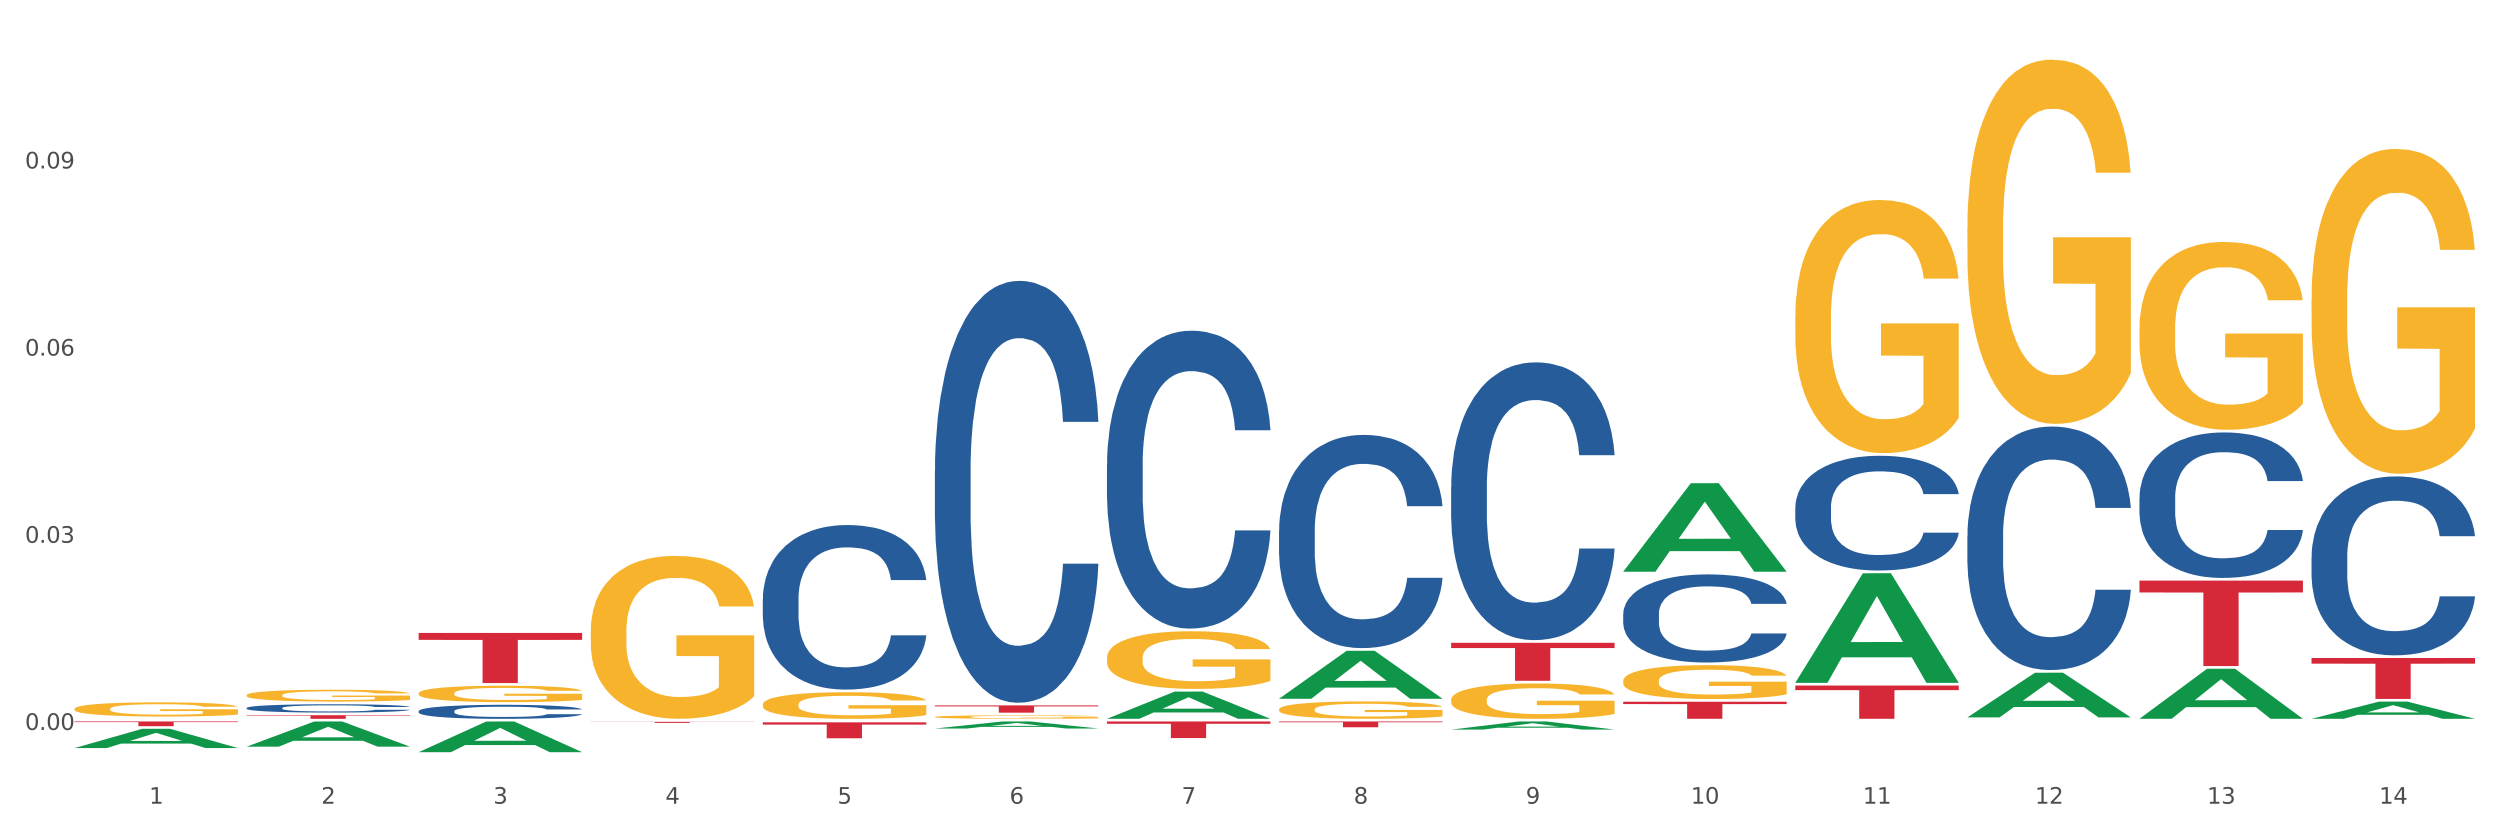 <?xml version="1.0" encoding="utf-8" standalone="no"?>
<!DOCTYPE svg PUBLIC "-//W3C//DTD SVG 1.1//EN"
  "http://www.w3.org/Graphics/SVG/1.1/DTD/svg11.dtd">
<svg xmlns:xlink="http://www.w3.org/1999/xlink" width="1080pt" height="360pt" viewBox="0 0 1080 360" xmlns="http://www.w3.org/2000/svg" version="1.1">
 <rect x="0" y="0" width="1080" height="360" fill="#333333" stroke="none"/>
 <defs>
  <style type="text/css">*{stroke-linejoin: round; stroke-linecap: butt}</style>
 </defs>
 <g id="figure_1">
  <g id="patch_1">
   <path d="M 0 360 
L 1080 360 
L 1080 0 
L 0 0 
z
" style="fill: #ffffff; stroke: #ffffff; stroke-linejoin: miter"/>
  </g>
  <g id="axes_1">
   <g id="matplotlib.axis_1">
    <g id="xtick_1">
     <g id="text_1">
      <!-- 1 -->
      <g style="fill: #4d4d4d" transform="translate(64.432 347.204) scale(0.096 -0.096)">
       <defs>
        <path id="DejaVuSans-31" d="M 794 531 
L 1825 531 
L 1825 4091 
L 703 3866 
L 703 4441 
L 1819 4666 
L 2450 4666 
L 2450 531 
L 3481 531 
L 3481 0 
L 794 0 
L 794 531 
z
" transform="scale(0.016)"/>
       </defs>
       <use xlink:href="#DejaVuSans-31"/>
      </g>
     </g>
    </g>
    <g id="xtick_2">
     <g id="text_2">
      <!-- 2 -->
      <g style="fill: #4d4d4d" transform="translate(138.771 347.204) scale(0.096 -0.096)">
       <defs>
        <path id="DejaVuSans-32" d="M 1228 531 
L 3431 531 
L 3431 0 
L 469 0 
L 469 531 
Q 828 903 1448 1529 
Q 2069 2156 2228 2338 
Q 2531 2678 2651 2914 
Q 2772 3150 2772 3378 
Q 2772 3750 2511 3984 
Q 2250 4219 1831 4219 
Q 1534 4219 1204 4116 
Q 875 4013 500 3803 
L 500 4441 
Q 881 4594 1212 4672 
Q 1544 4750 1819 4750 
Q 2544 4750 2975 4387 
Q 3406 4025 3406 3419 
Q 3406 3131 3298 2873 
Q 3191 2616 2906 2266 
Q 2828 2175 2409 1742 
Q 1991 1309 1228 531 
z
" transform="scale(0.016)"/>
       </defs>
       <use xlink:href="#DejaVuSans-32"/>
      </g>
     </g>
    </g>
    <g id="xtick_3">
     <g id="text_3">
      <!-- 3 -->
      <g style="fill: #4d4d4d" transform="translate(213.109 347.204) scale(0.096 -0.096)">
       <defs>
        <path id="DejaVuSans-33" d="M 2597 2516 
Q 3050 2419 3304 2112 
Q 3559 1806 3559 1356 
Q 3559 666 3084 287 
Q 2609 -91 1734 -91 
Q 1441 -91 1130 -33 
Q 819 25 488 141 
L 488 750 
Q 750 597 1062 519 
Q 1375 441 1716 441 
Q 2309 441 2620 675 
Q 2931 909 2931 1356 
Q 2931 1769 2642 2001 
Q 2353 2234 1838 2234 
L 1294 2234 
L 1294 2753 
L 1863 2753 
Q 2328 2753 2575 2939 
Q 2822 3125 2822 3475 
Q 2822 3834 2567 4026 
Q 2313 4219 1838 4219 
Q 1578 4219 1281 4162 
Q 984 4106 628 3988 
L 628 4550 
Q 988 4650 1302 4700 
Q 1616 4750 1894 4750 
Q 2613 4750 3031 4423 
Q 3450 4097 3450 3541 
Q 3450 3153 3228 2886 
Q 3006 2619 2597 2516 
z
" transform="scale(0.016)"/>
       </defs>
       <use xlink:href="#DejaVuSans-33"/>
      </g>
     </g>
    </g>
    <g id="xtick_4">
     <g id="text_4">
      <!-- 4 -->
      <g style="fill: #4d4d4d" transform="translate(287.448 347.204) scale(0.096 -0.096)">
       <defs>
        <path id="DejaVuSans-34" d="M 2419 4116 
L 825 1625 
L 2419 1625 
L 2419 4116 
z
M 2253 4666 
L 3047 4666 
L 3047 1625 
L 3713 1625 
L 3713 1100 
L 3047 1100 
L 3047 0 
L 2419 0 
L 2419 1100 
L 313 1100 
L 313 1709 
L 2253 4666 
z
" transform="scale(0.016)"/>
       </defs>
       <use xlink:href="#DejaVuSans-34"/>
      </g>
     </g>
    </g>
    <g id="xtick_5">
     <g id="text_5">
      <!-- 5 -->
      <g style="fill: #4d4d4d" transform="translate(361.787 347.204) scale(0.096 -0.096)">
       <defs>
        <path id="DejaVuSans-35" d="M 691 4666 
L 3169 4666 
L 3169 4134 
L 1269 4134 
L 1269 2991 
Q 1406 3038 1543 3061 
Q 1681 3084 1819 3084 
Q 2600 3084 3056 2656 
Q 3513 2228 3513 1497 
Q 3513 744 3044 326 
Q 2575 -91 1722 -91 
Q 1428 -91 1123 -41 
Q 819 9 494 109 
L 494 744 
Q 775 591 1075 516 
Q 1375 441 1709 441 
Q 2250 441 2565 725 
Q 2881 1009 2881 1497 
Q 2881 1984 2565 2268 
Q 2250 2553 1709 2553 
Q 1456 2553 1204 2497 
Q 953 2441 691 2322 
L 691 4666 
z
" transform="scale(0.016)"/>
       </defs>
       <use xlink:href="#DejaVuSans-35"/>
      </g>
     </g>
    </g>
    <g id="xtick_6">
     <g id="text_6">
      <!-- 6 -->
      <g style="fill: #4d4d4d" transform="translate(436.125 347.204) scale(0.096 -0.096)">
       <defs>
        <path id="DejaVuSans-36" d="M 2113 2584 
Q 1688 2584 1439 2293 
Q 1191 2003 1191 1497 
Q 1191 994 1439 701 
Q 1688 409 2113 409 
Q 2538 409 2786 701 
Q 3034 994 3034 1497 
Q 3034 2003 2786 2293 
Q 2538 2584 2113 2584 
z
M 3366 4563 
L 3366 3988 
Q 3128 4100 2886 4159 
Q 2644 4219 2406 4219 
Q 1781 4219 1451 3797 
Q 1122 3375 1075 2522 
Q 1259 2794 1537 2939 
Q 1816 3084 2150 3084 
Q 2853 3084 3261 2657 
Q 3669 2231 3669 1497 
Q 3669 778 3244 343 
Q 2819 -91 2113 -91 
Q 1303 -91 875 529 
Q 447 1150 447 2328 
Q 447 3434 972 4092 
Q 1497 4750 2381 4750 
Q 2619 4750 2861 4703 
Q 3103 4656 3366 4563 
z
" transform="scale(0.016)"/>
       </defs>
       <use xlink:href="#DejaVuSans-36"/>
      </g>
     </g>
    </g>
    <g id="xtick_7">
     <g id="text_7">
      <!-- 7 -->
      <g style="fill: #4d4d4d" transform="translate(510.464 347.204) scale(0.096 -0.096)">
       <defs>
        <path id="DejaVuSans-37" d="M 525 4666 
L 3525 4666 
L 3525 4397 
L 1831 0 
L 1172 0 
L 2766 4134 
L 525 4134 
L 525 4666 
z
" transform="scale(0.016)"/>
       </defs>
       <use xlink:href="#DejaVuSans-37"/>
      </g>
     </g>
    </g>
    <g id="xtick_8">
     <g id="text_8">
      <!-- 8 -->
      <g style="fill: #4d4d4d" transform="translate(584.803 347.204) scale(0.096 -0.096)">
       <defs>
        <path id="DejaVuSans-38" d="M 2034 2216 
Q 1584 2216 1326 1975 
Q 1069 1734 1069 1313 
Q 1069 891 1326 650 
Q 1584 409 2034 409 
Q 2484 409 2743 651 
Q 3003 894 3003 1313 
Q 3003 1734 2745 1975 
Q 2488 2216 2034 2216 
z
M 1403 2484 
Q 997 2584 770 2862 
Q 544 3141 544 3541 
Q 544 4100 942 4425 
Q 1341 4750 2034 4750 
Q 2731 4750 3128 4425 
Q 3525 4100 3525 3541 
Q 3525 3141 3298 2862 
Q 3072 2584 2669 2484 
Q 3125 2378 3379 2068 
Q 3634 1759 3634 1313 
Q 3634 634 3220 271 
Q 2806 -91 2034 -91 
Q 1263 -91 848 271 
Q 434 634 434 1313 
Q 434 1759 690 2068 
Q 947 2378 1403 2484 
z
M 1172 3481 
Q 1172 3119 1398 2916 
Q 1625 2713 2034 2713 
Q 2441 2713 2670 2916 
Q 2900 3119 2900 3481 
Q 2900 3844 2670 4047 
Q 2441 4250 2034 4250 
Q 1625 4250 1398 4047 
Q 1172 3844 1172 3481 
z
" transform="scale(0.016)"/>
       </defs>
       <use xlink:href="#DejaVuSans-38"/>
      </g>
     </g>
    </g>
    <g id="xtick_9">
     <g id="text_9">
      <!-- 9 -->
      <g style="fill: #4d4d4d" transform="translate(659.142 347.204) scale(0.096 -0.096)">
       <defs>
        <path id="DejaVuSans-39" d="M 703 97 
L 703 672 
Q 941 559 1184 500 
Q 1428 441 1663 441 
Q 2288 441 2617 861 
Q 2947 1281 2994 2138 
Q 2813 1869 2534 1725 
Q 2256 1581 1919 1581 
Q 1219 1581 811 2004 
Q 403 2428 403 3163 
Q 403 3881 828 4315 
Q 1253 4750 1959 4750 
Q 2769 4750 3195 4129 
Q 3622 3509 3622 2328 
Q 3622 1225 3098 567 
Q 2575 -91 1691 -91 
Q 1453 -91 1209 -44 
Q 966 3 703 97 
z
M 1959 2075 
Q 2384 2075 2632 2365 
Q 2881 2656 2881 3163 
Q 2881 3666 2632 3958 
Q 2384 4250 1959 4250 
Q 1534 4250 1286 3958 
Q 1038 3666 1038 3163 
Q 1038 2656 1286 2365 
Q 1534 2075 1959 2075 
z
" transform="scale(0.016)"/>
       </defs>
       <use xlink:href="#DejaVuSans-39"/>
      </g>
     </g>
    </g>
    <g id="xtick_10">
     <g id="text_10">
      <!-- 10 -->
      <g style="fill: #4d4d4d" transform="translate(730.426 347.204) scale(0.096 -0.096)">
       <defs>
        <path id="DejaVuSans-30" d="M 2034 4250 
Q 1547 4250 1301 3770 
Q 1056 3291 1056 2328 
Q 1056 1369 1301 889 
Q 1547 409 2034 409 
Q 2525 409 2770 889 
Q 3016 1369 3016 2328 
Q 3016 3291 2770 3770 
Q 2525 4250 2034 4250 
z
M 2034 4750 
Q 2819 4750 3233 4129 
Q 3647 3509 3647 2328 
Q 3647 1150 3233 529 
Q 2819 -91 2034 -91 
Q 1250 -91 836 529 
Q 422 1150 422 2328 
Q 422 3509 836 4129 
Q 1250 4750 2034 4750 
z
" transform="scale(0.016)"/>
       </defs>
       <use xlink:href="#DejaVuSans-31"/>
       <use xlink:href="#DejaVuSans-30" transform="translate(63.623 0)"/>
      </g>
     </g>
    </g>
    <g id="xtick_11">
     <g id="text_11">
      <!-- 11 -->
      <g style="fill: #4d4d4d" transform="translate(804.765 347.204) scale(0.096 -0.096)">
       <use xlink:href="#DejaVuSans-31"/>
       <use xlink:href="#DejaVuSans-31" transform="translate(63.623 0)"/>
      </g>
     </g>
    </g>
    <g id="xtick_12">
     <g id="text_12">
      <!-- 12 -->
      <g style="fill: #4d4d4d" transform="translate(879.104 347.204) scale(0.096 -0.096)">
       <use xlink:href="#DejaVuSans-31"/>
       <use xlink:href="#DejaVuSans-32" transform="translate(63.623 0)"/>
      </g>
     </g>
    </g>
    <g id="xtick_13">
     <g id="text_13">
      <!-- 13 -->
      <g style="fill: #4d4d4d" transform="translate(953.442 347.204) scale(0.096 -0.096)">
       <use xlink:href="#DejaVuSans-31"/>
       <use xlink:href="#DejaVuSans-33" transform="translate(63.623 0)"/>
      </g>
     </g>
    </g>
    <g id="xtick_14">
     <g id="text_14">
      <!-- 14 -->
      <g style="fill: #4d4d4d" transform="translate(1027.781 347.204) scale(0.096 -0.096)">
       <use xlink:href="#DejaVuSans-31"/>
       <use xlink:href="#DejaVuSans-34" transform="translate(63.623 0)"/>
      </g>
     </g>
    </g>
    <g id="xtick_15"/>
    <g id="xtick_16"/>
    <g id="xtick_17"/>
    <g id="xtick_18"/>
    <g id="xtick_19"/>
    <g id="xtick_20"/>
    <g id="xtick_21"/>
    <g id="xtick_22"/>
    <g id="xtick_23"/>
    <g id="xtick_24"/>
    <g id="xtick_25"/>
    <g id="xtick_26"/>
    <g id="xtick_27"/>
   </g>
   <g id="matplotlib.axis_2">
    <g id="ytick_1">
     <g id="text_15">
      <!-- 0.00 -->
      <g style="fill: #4d4d4d" transform="translate(10.8 315.326) scale(0.096 -0.096)">
       <defs>
        <path id="DejaVuSans-2e" d="M 684 794 
L 1344 794 
L 1344 0 
L 684 0 
L 684 794 
z
" transform="scale(0.016)"/>
       </defs>
       <use xlink:href="#DejaVuSans-30"/>
       <use xlink:href="#DejaVuSans-2e" transform="translate(63.623 0)"/>
       <use xlink:href="#DejaVuSans-30" transform="translate(95.41 0)"/>
       <use xlink:href="#DejaVuSans-30" transform="translate(159.033 0)"/>
      </g>
     </g>
    </g>
    <g id="ytick_2">
     <g id="text_16">
      <!-- 0.03 -->
      <g style="fill: #4d4d4d" transform="translate(10.8 234.479) scale(0.096 -0.096)">
       <use xlink:href="#DejaVuSans-30"/>
       <use xlink:href="#DejaVuSans-2e" transform="translate(63.623 0)"/>
       <use xlink:href="#DejaVuSans-30" transform="translate(95.41 0)"/>
       <use xlink:href="#DejaVuSans-33" transform="translate(159.033 0)"/>
      </g>
     </g>
    </g>
    <g id="ytick_3">
     <g id="text_17">
      <!-- 0.06 -->
      <g style="fill: #4d4d4d" transform="translate(10.8 153.631) scale(0.096 -0.096)">
       <use xlink:href="#DejaVuSans-30"/>
       <use xlink:href="#DejaVuSans-2e" transform="translate(63.623 0)"/>
       <use xlink:href="#DejaVuSans-30" transform="translate(95.41 0)"/>
       <use xlink:href="#DejaVuSans-36" transform="translate(159.033 0)"/>
      </g>
     </g>
    </g>
    <g id="ytick_4">
     <g id="text_18">
      <!-- 0.09 -->
      <g style="fill: #4d4d4d" transform="translate(10.8 72.784) scale(0.096 -0.096)">
       <use xlink:href="#DejaVuSans-30"/>
       <use xlink:href="#DejaVuSans-2e" transform="translate(63.623 0)"/>
       <use xlink:href="#DejaVuSans-30" transform="translate(95.41 0)"/>
       <use xlink:href="#DejaVuSans-39" transform="translate(159.033 0)"/>
      </g>
     </g>
    </g>
    <g id="ytick_5"/>
    <g id="ytick_6"/>
    <g id="ytick_7"/>
    <g id="ytick_8"/>
   </g>
   <g id="PolyCollection_1">
    <path d="M 32.175 323.156 
L 32.248 323.148 
L 61.37 314.855 
L 73.456 314.847 
L 102.797 323.171 
L 88.818 323.171 
L 82.484 321.233 
L 52.415 321.233 
L 52.197 321.264 
L 46.081 323.171 
L 32.175 323.171 
L 32.175 323.156 
L 56.201 320.076 
L 78.698 320.068 
L 67.559 316.622 
L 67.413 316.606 
L 67.267 316.629 
L 56.128 320.068 
L 56.201 320.076 
L 32.175 323.156 
z
" clip-path="url(#pad2728998e)" style="fill: #109648"/>
    <path d="M 775.562 136.925 
L 775.645 136.825 
L 775.645 133.23 
L 775.812 130.134 
L 776.646 122.643 
L 777.897 116.45 
L 778.814 113.154 
L 779.731 110.458 
L 780.815 107.761 
L 782.149 104.964 
L 784.567 100.869 
L 786.068 98.772 
L 787.902 96.575 
L 791.237 93.378 
L 793.655 91.581 
L 796.157 90.082 
L 800.242 88.285 
L 802.91 87.486 
L 805.745 86.886 
L 809.164 86.487 
L 811.748 86.387 
L 817.418 86.687 
L 822.254 87.585 
L 824.589 88.285 
L 827.59 89.483 
L 829.175 90.282 
L 831.759 91.88 
L 834.427 93.978 
L 836.262 95.775 
L 839.013 99.171 
L 841.098 102.567 
L 843.015 106.762 
L 844.016 109.659 
L 844.766 112.355 
L 845.433 115.451 
L 846.1 120.346 
L 831.092 120.346 
L 830.509 116.85 
L 829.592 113.554 
L 828.257 110.358 
L 827.09 108.36 
L 825.089 105.863 
L 823.255 104.265 
L 821.337 103.067 
L 819.002 102.068 
L 817.168 101.568 
L 814.583 101.169 
L 809.497 101.269 
L 806.079 102.068 
L 803.744 103.067 
L 802.243 103.965 
L 800.909 104.964 
L 799.408 106.363 
L 797.657 108.46 
L 796.407 110.358 
L 795.156 112.755 
L 794.156 115.152 
L 793.238 117.948 
L 792.488 120.945 
L 791.904 124.041 
L 791.404 127.836 
L 790.987 134.129 
L 790.987 147.812 
L 791.154 150.908 
L 791.571 155.003 
L 792.071 158.1 
L 792.905 161.795 
L 793.655 164.292 
L 795.073 167.888 
L 796.657 170.884 
L 797.908 172.782 
L 799.158 174.38 
L 801.326 176.577 
L 803.744 178.375 
L 805.829 179.473 
L 808.663 180.472 
L 810.581 180.872 
L 812.249 181.072 
L 816.334 181.072 
L 819.253 180.772 
L 822.504 180.073 
L 825.006 179.174 
L 827.09 178.075 
L 829.425 176.277 
L 830.926 174.579 
L 830.926 153.705 
L 812.582 153.605 
L 812.582 139.722 
L 846.184 139.722 
L 846.184 180.472 
L 844.766 182.57 
L 843.182 184.467 
L 841.515 186.165 
L 839.013 188.263 
L 836.012 190.26 
L 833.344 191.659 
L 830.509 192.857 
L 827.174 193.956 
L 822.838 194.955 
L 820.17 195.354 
L 816.835 195.654 
L 812.916 195.754 
L 809.497 195.554 
L 806.162 195.054 
L 802.66 194.156 
L 799.242 192.857 
L 796.657 191.559 
L 794.072 189.961 
L 791.321 187.863 
L 789.153 185.866 
L 787.485 184.068 
L 785.651 181.771 
L 783.65 178.774 
L 782.149 176.078 
L 780.815 173.281 
L 779.398 169.685 
L 778.397 166.589 
L 777.396 162.694 
L 776.813 159.797 
L 776.146 155.303 
L 775.645 149.011 
L 775.562 136.925 
z
" clip-path="url(#pad2728998e)" style="fill: #f7b32b"/>
    <path d="M 849.901 98.478 
L 849.984 98.334 
L 849.984 93.16 
L 850.151 88.705 
L 850.985 77.927 
L 852.235 69.017 
L 853.153 64.274 
L 854.07 60.394 
L 855.154 56.514 
L 856.488 52.49 
L 858.906 46.598 
L 860.407 43.58 
L 862.241 40.418 
L 865.576 35.819 
L 867.994 33.232 
L 870.495 31.077 
L 874.581 28.49 
L 877.249 27.34 
L 880.084 26.478 
L 883.502 25.903 
L 886.087 25.759 
L 891.757 26.191 
L 896.593 27.484 
L 898.927 28.49 
L 901.929 30.215 
L 903.513 31.364 
L 906.098 33.664 
L 908.766 36.682 
L 910.601 39.268 
L 913.352 44.155 
L 915.436 49.041 
L 917.354 55.077 
L 918.355 59.244 
L 919.105 63.124 
L 919.772 67.58 
L 920.439 74.621 
L 905.431 74.621 
L 904.847 69.592 
L 903.93 64.849 
L 902.596 60.25 
L 901.429 57.376 
L 899.428 53.783 
L 897.593 51.484 
L 895.676 49.759 
L 893.341 48.322 
L 891.507 47.604 
L 888.922 47.029 
L 883.836 47.173 
L 880.417 48.322 
L 878.083 49.759 
L 876.582 51.053 
L 875.248 52.49 
L 873.747 54.502 
L 871.996 57.52 
L 870.745 60.25 
L 869.495 63.699 
L 868.494 67.148 
L 867.577 71.172 
L 866.827 75.484 
L 866.243 79.939 
L 865.743 85.4 
L 865.326 94.454 
L 865.326 114.142 
L 865.493 118.597 
L 865.91 124.489 
L 866.41 128.944 
L 867.244 134.262 
L 867.994 137.854 
L 869.411 143.028 
L 870.996 147.339 
L 872.246 150.07 
L 873.497 152.369 
L 875.665 155.531 
L 878.083 158.118 
L 880.167 159.699 
L 883.002 161.136 
L 884.92 161.711 
L 886.587 161.998 
L 890.673 161.998 
L 893.591 161.567 
L 896.843 160.561 
L 899.344 159.267 
L 901.429 157.687 
L 903.763 155.1 
L 905.264 152.657 
L 905.264 122.621 
L 886.921 122.477 
L 886.921 102.501 
L 920.523 102.501 
L 920.523 161.136 
L 919.105 164.154 
L 917.521 166.884 
L 915.853 169.327 
L 913.352 172.345 
L 910.35 175.219 
L 907.682 177.231 
L 904.847 178.956 
L 901.512 180.537 
L 897.177 181.974 
L 894.508 182.549 
L 891.173 182.98 
L 887.254 183.124 
L 883.836 182.836 
L 880.501 182.118 
L 876.999 180.824 
L 873.58 178.956 
L 870.996 177.088 
L 868.411 174.788 
L 865.659 171.77 
L 863.492 168.896 
L 861.824 166.309 
L 859.99 163.004 
L 857.989 158.693 
L 856.488 154.812 
L 855.154 150.788 
L 853.736 145.615 
L 852.736 141.16 
L 851.735 135.555 
L 851.151 131.387 
L 850.484 124.92 
L 849.984 115.867 
L 849.901 98.478 
z
" clip-path="url(#pad2728998e)" style="fill: #f7b32b"/>
    <path d="M 924.24 142.021 
L 924.323 141.947 
L 924.323 139.279 
L 924.49 136.982 
L 925.323 131.424 
L 926.574 126.829 
L 927.491 124.384 
L 928.408 122.383 
L 929.492 120.382 
L 930.826 118.307 
L 933.244 115.269 
L 934.745 113.713 
L 936.58 112.082 
L 939.915 109.711 
L 942.333 108.377 
L 944.834 107.265 
L 948.92 105.931 
L 951.588 105.338 
L 954.423 104.894 
L 957.841 104.597 
L 960.426 104.523 
L 966.096 104.746 
L 970.932 105.413 
L 973.266 105.931 
L 976.268 106.821 
L 977.852 107.413 
L 980.437 108.599 
L 983.105 110.155 
L 984.939 111.489 
L 987.691 114.009 
L 989.775 116.529 
L 991.693 119.641 
L 992.693 121.79 
L 993.444 123.791 
L 994.111 126.088 
L 994.778 129.72 
L 979.77 129.72 
L 979.186 127.126 
L 978.269 124.68 
L 976.935 122.309 
L 975.768 120.827 
L 973.766 118.974 
L 971.932 117.788 
L 970.014 116.899 
L 967.68 116.158 
L 965.845 115.787 
L 963.261 115.491 
L 958.175 115.565 
L 954.756 116.158 
L 952.422 116.899 
L 950.921 117.566 
L 949.587 118.307 
L 948.086 119.345 
L 946.335 120.901 
L 945.084 122.309 
L 943.834 124.087 
L 942.833 125.866 
L 941.916 127.941 
L 941.165 130.164 
L 940.582 132.462 
L 940.081 135.278 
L 939.665 139.946 
L 939.665 150.099 
L 939.831 152.396 
L 940.248 155.435 
L 940.749 157.732 
L 941.582 160.474 
L 942.333 162.327 
L 943.75 164.994 
L 945.334 167.218 
L 946.585 168.626 
L 947.836 169.811 
L 950.004 171.442 
L 952.422 172.776 
L 954.506 173.591 
L 957.341 174.332 
L 959.259 174.628 
L 960.926 174.776 
L 965.012 174.776 
L 967.93 174.554 
L 971.182 174.035 
L 973.683 173.368 
L 975.768 172.553 
L 978.102 171.219 
L 979.603 169.96 
L 979.603 154.471 
L 961.26 154.397 
L 961.26 144.096 
L 994.861 144.096 
L 994.861 174.332 
L 993.444 175.888 
L 991.86 177.296 
L 990.192 178.556 
L 987.691 180.112 
L 984.689 181.594 
L 982.021 182.632 
L 979.186 183.521 
L 975.851 184.336 
L 971.515 185.077 
L 968.847 185.374 
L 965.512 185.596 
L 961.593 185.67 
L 958.175 185.522 
L 954.84 185.151 
L 951.338 184.484 
L 947.919 183.521 
L 945.334 182.558 
L 942.75 181.372 
L 939.998 179.816 
L 937.83 178.334 
L 936.163 177 
L 934.328 175.295 
L 932.327 173.072 
L 930.826 171.071 
L 929.492 168.996 
L 928.075 166.328 
L 927.074 164.031 
L 926.074 161.141 
L 925.49 158.992 
L 924.823 155.657 
L 924.323 150.988 
L 924.24 142.021 
z
" clip-path="url(#pad2728998e)" style="fill: #f7b32b"/>
    <path d="M 998.578 129.18 
L 998.662 129.052 
L 998.662 124.438 
L 998.828 120.465 
L 999.662 110.852 
L 1000.913 102.905 
L 1001.83 98.675 
L 1002.747 95.215 
L 1003.831 91.754 
L 1005.165 88.165 
L 1007.583 82.91 
L 1009.084 80.219 
L 1010.918 77.399 
L 1014.253 73.297 
L 1016.671 70.99 
L 1019.173 69.068 
L 1023.258 66.76 
L 1025.926 65.735 
L 1028.761 64.966 
L 1032.18 64.453 
L 1034.765 64.325 
L 1040.434 64.71 
L 1045.27 65.863 
L 1047.605 66.76 
L 1050.607 68.299 
L 1052.191 69.324 
L 1054.775 71.375 
L 1057.444 74.066 
L 1059.278 76.373 
L 1062.029 80.731 
L 1064.114 85.089 
L 1066.032 90.472 
L 1067.032 94.189 
L 1067.783 97.65 
L 1068.45 101.623 
L 1069.117 107.904 
L 1054.108 107.904 
L 1053.525 103.418 
L 1052.608 99.188 
L 1051.274 95.087 
L 1050.106 92.523 
L 1048.105 89.319 
L 1046.271 87.268 
L 1044.353 85.73 
L 1042.019 84.448 
L 1040.184 83.807 
L 1037.599 83.295 
L 1032.513 83.423 
L 1029.095 84.448 
L 1026.76 85.73 
L 1025.259 86.883 
L 1023.925 88.165 
L 1022.425 89.96 
L 1020.674 92.651 
L 1019.423 95.087 
L 1018.172 98.163 
L 1017.172 101.239 
L 1016.255 104.828 
L 1015.504 108.673 
L 1014.92 112.646 
L 1014.42 117.517 
L 1014.003 125.591 
L 1014.003 143.151 
L 1014.17 147.124 
L 1014.587 152.379 
L 1015.087 156.353 
L 1015.921 161.095 
L 1016.671 164.299 
L 1018.089 168.914 
L 1019.673 172.759 
L 1020.924 175.194 
L 1022.174 177.245 
L 1024.342 180.065 
L 1026.76 182.372 
L 1028.845 183.782 
L 1031.68 185.063 
L 1033.597 185.576 
L 1035.265 185.832 
L 1039.35 185.832 
L 1042.269 185.448 
L 1045.52 184.551 
L 1048.022 183.397 
L 1050.106 181.987 
L 1052.441 179.68 
L 1053.942 177.501 
L 1053.942 150.713 
L 1035.598 150.585 
L 1035.598 132.769 
L 1069.2 132.769 
L 1069.2 185.063 
L 1067.783 187.755 
L 1066.198 190.19 
L 1064.531 192.369 
L 1062.029 195.061 
L 1059.028 197.624 
L 1056.36 199.419 
L 1053.525 200.957 
L 1050.19 202.367 
L 1045.854 203.648 
L 1043.186 204.161 
L 1039.851 204.545 
L 1035.932 204.674 
L 1032.513 204.417 
L 1029.178 203.776 
L 1025.676 202.623 
L 1022.258 200.957 
L 1019.673 199.29 
L 1017.088 197.24 
L 1014.337 194.548 
L 1012.169 191.985 
L 1010.501 189.677 
L 1008.667 186.73 
L 1006.666 182.884 
L 1005.165 179.424 
L 1003.831 175.835 
L 1002.414 171.221 
L 1001.413 167.247 
L 1000.413 162.249 
L 999.829 158.532 
L 999.162 152.764 
L 998.662 144.689 
L 998.578 129.18 
z
" clip-path="url(#pad2728998e)" style="fill: #f7b32b"/>
    <path d="M 180.852 307.198 
L 180.936 307.193 
L 180.936 307.038 
L 181.186 306.828 
L 182.105 306.44 
L 183.273 306.147 
L 185.277 305.804 
L 186.362 305.66 
L 187.781 305.5 
L 190.703 305.239 
L 194.042 305.018 
L 196.379 304.896 
L 198.132 304.819 
L 202.056 304.681 
L 204.31 304.62 
L 206.647 304.57 
L 208.65 304.537 
L 211.989 304.498 
L 214.661 304.481 
L 217.749 304.476 
L 220.337 304.481 
L 223.76 304.504 
L 228.768 304.57 
L 230.688 304.609 
L 233.276 304.675 
L 235.947 304.764 
L 238.118 304.852 
L 240.622 304.979 
L 243.21 305.145 
L 245.714 305.356 
L 247.467 305.549 
L 248.886 305.754 
L 250.139 306.003 
L 251.057 306.274 
L 251.474 306.501 
L 236.198 306.501 
L 235.78 306.296 
L 234.946 306.075 
L 234.111 305.926 
L 233.193 305.804 
L 231.774 305.666 
L 230.521 305.577 
L 228.434 305.472 
L 226.514 305.405 
L 224.928 305.367 
L 223.008 305.334 
L 218.918 305.3 
L 215.996 305.3 
L 214.16 305.311 
L 211.906 305.339 
L 209.986 305.378 
L 207.732 305.444 
L 205.979 305.516 
L 204.226 305.61 
L 203.224 305.677 
L 201.722 305.798 
L 200.72 305.898 
L 199.384 306.069 
L 198.633 306.191 
L 197.297 306.507 
L 196.713 306.739 
L 196.463 306.899 
L 196.296 307.077 
L 196.296 307.94 
L 196.797 308.327 
L 197.214 308.493 
L 197.882 308.681 
L 199.134 308.925 
L 200.97 309.163 
L 202.89 309.334 
L 204.476 309.439 
L 205.979 309.517 
L 207.482 309.578 
L 209.318 309.633 
L 210.821 309.666 
L 213.075 309.699 
L 215.746 309.716 
L 217.833 309.716 
L 222.09 309.688 
L 224.01 309.661 
L 225.847 309.622 
L 227.85 309.561 
L 229.436 309.495 
L 230.354 309.445 
L 231.857 309.34 
L 233.026 309.229 
L 234.027 309.102 
L 234.695 308.991 
L 235.447 308.825 
L 236.031 308.637 
L 236.198 308.537 
L 251.474 308.537 
L 251.14 308.737 
L 250.556 308.93 
L 249.387 309.19 
L 248.469 309.34 
L 247.05 309.522 
L 245.547 309.677 
L 243.46 309.849 
L 241.54 309.976 
L 239.537 310.087 
L 237.367 310.186 
L 233.443 310.325 
L 232.024 310.363 
L 229.019 310.43 
L 226.681 310.468 
L 223.259 310.507 
L 219.753 310.529 
L 216.08 310.535 
L 212.824 310.524 
L 209.235 310.491 
L 206.981 310.457 
L 204.476 310.408 
L 201.555 310.33 
L 198.8 310.236 
L 196.212 310.125 
L 193.791 309.998 
L 191.538 309.854 
L 188.616 309.616 
L 186.445 309.384 
L 184.859 309.168 
L 183.774 308.986 
L 182.689 308.753 
L 182.105 308.593 
L 181.186 308.205 
L 180.852 307.846 
L 180.852 307.198 
z
" clip-path="url(#pad2728998e)" style="fill: #255c99"/>
    <path d="M 32.175 311.679 
L 102.797 311.679 
L 102.797 311.96 
L 75.017 311.962 
L 75.017 313.704 
L 59.788 313.704 
L 59.788 311.962 
L 32.175 311.96 
L 32.175 311.68 
L 32.175 311.679 
z
" clip-path="url(#pad2728998e)" style="fill: #d62839"/>
    <path d="M 106.514 308.97 
L 177.135 308.97 
L 177.135 309.188 
L 149.355 309.189 
L 149.355 310.535 
L 134.126 310.535 
L 134.126 309.189 
L 106.514 309.188 
L 106.514 308.972 
L 106.514 308.97 
z
" clip-path="url(#pad2728998e)" style="fill: #d62839"/>
    <path d="M 701.223 294.117 
L 701.307 294.104 
L 701.307 293.622 
L 701.474 293.207 
L 702.307 292.204 
L 703.558 291.374 
L 704.475 290.933 
L 705.392 290.572 
L 706.476 290.211 
L 707.81 289.836 
L 710.228 289.288 
L 711.729 289.007 
L 713.563 288.712 
L 716.899 288.284 
L 719.317 288.043 
L 721.818 287.843 
L 725.903 287.602 
L 728.572 287.495 
L 731.406 287.415 
L 734.825 287.361 
L 737.41 287.348 
L 743.08 287.388 
L 747.915 287.508 
L 750.25 287.602 
L 753.252 287.762 
L 754.836 287.87 
L 757.421 288.084 
L 760.089 288.364 
L 761.923 288.605 
L 764.675 289.06 
L 766.759 289.515 
L 768.677 290.077 
L 769.677 290.465 
L 770.428 290.826 
L 771.095 291.241 
L 771.762 291.896 
L 756.754 291.896 
L 756.17 291.428 
L 755.253 290.987 
L 753.919 290.558 
L 752.751 290.291 
L 750.75 289.956 
L 748.916 289.742 
L 746.998 289.582 
L 744.664 289.448 
L 742.829 289.381 
L 740.245 289.328 
L 735.159 289.341 
L 731.74 289.448 
L 729.405 289.582 
L 727.905 289.702 
L 726.571 289.836 
L 725.07 290.023 
L 723.319 290.304 
L 722.068 290.558 
L 720.817 290.88 
L 719.817 291.201 
L 718.9 291.575 
L 718.149 291.976 
L 717.566 292.391 
L 717.065 292.9 
L 716.648 293.742 
L 716.648 295.575 
L 716.815 295.99 
L 717.232 296.538 
L 717.732 296.953 
L 718.566 297.448 
L 719.317 297.782 
L 720.734 298.264 
L 722.318 298.665 
L 723.569 298.919 
L 724.82 299.134 
L 726.987 299.428 
L 729.405 299.669 
L 731.49 299.816 
L 734.325 299.95 
L 736.242 300.003 
L 737.91 300.03 
L 741.996 300.03 
L 744.914 299.99 
L 748.166 299.896 
L 750.667 299.776 
L 752.751 299.629 
L 755.086 299.388 
L 756.587 299.16 
L 756.587 296.364 
L 738.244 296.351 
L 738.244 294.491 
L 771.845 294.491 
L 771.845 299.95 
L 770.428 300.231 
L 768.844 300.485 
L 767.176 300.712 
L 764.675 300.993 
L 761.673 301.261 
L 759.005 301.448 
L 756.17 301.608 
L 752.835 301.756 
L 748.499 301.889 
L 745.831 301.943 
L 742.496 301.983 
L 738.577 301.996 
L 735.159 301.97 
L 731.823 301.903 
L 728.321 301.782 
L 724.903 301.608 
L 722.318 301.435 
L 719.733 301.22 
L 716.982 300.94 
L 714.814 300.672 
L 713.147 300.431 
L 711.312 300.123 
L 709.311 299.722 
L 707.81 299.361 
L 706.476 298.986 
L 705.059 298.505 
L 704.058 298.09 
L 703.058 297.568 
L 702.474 297.18 
L 701.807 296.578 
L 701.307 295.736 
L 701.223 294.117 
z
" clip-path="url(#pad2728998e)" style="fill: #f7b32b"/>
    <path d="M 180.852 273.418 
L 251.474 273.418 
L 251.474 276.429 
L 223.694 276.45 
L 223.694 295.088 
L 208.465 295.088 
L 208.465 276.45 
L 180.852 276.429 
L 180.852 273.438 
L 180.852 273.418 
z
" clip-path="url(#pad2728998e)" style="fill: #d62839"/>
    <path d="M 329.53 312.06 
L 400.152 312.06 
L 400.152 313.016 
L 372.371 313.022 
L 372.371 318.934 
L 357.143 318.934 
L 357.143 313.022 
L 329.53 313.016 
L 329.53 312.067 
L 329.53 312.06 
z
" clip-path="url(#pad2728998e)" style="fill: #d62839"/>
    <path d="M 403.869 304.741 
L 474.49 304.741 
L 474.49 305.177 
L 446.71 305.18 
L 446.71 307.878 
L 431.481 307.878 
L 431.481 305.18 
L 403.869 305.177 
L 403.869 304.744 
L 403.869 304.741 
z
" clip-path="url(#pad2728998e)" style="fill: #d62839"/>
    <path d="M 478.207 311.679 
L 548.829 311.679 
L 548.829 312.675 
L 521.049 312.682 
L 521.049 318.85 
L 505.82 318.85 
L 505.82 312.682 
L 478.207 312.675 
L 478.207 311.685 
L 478.207 311.679 
z
" clip-path="url(#pad2728998e)" style="fill: #d62839"/>
    <path d="M 552.546 311.679 
L 623.168 311.679 
L 623.168 312.028 
L 595.388 312.03 
L 595.388 314.191 
L 580.159 314.191 
L 580.159 312.03 
L 552.546 312.028 
L 552.546 311.681 
L 552.546 311.679 
z
" clip-path="url(#pad2728998e)" style="fill: #d62839"/>
    <path d="M 626.885 277.676 
L 697.506 277.676 
L 697.506 279.961 
L 669.726 279.976 
L 669.726 294.115 
L 654.497 294.115 
L 654.497 279.976 
L 626.885 279.961 
L 626.885 277.692 
L 626.885 277.676 
z
" clip-path="url(#pad2728998e)" style="fill: #d62839"/>
    <path d="M 701.223 303.14 
L 771.845 303.14 
L 771.845 304.168 
L 744.065 304.175 
L 744.065 310.535 
L 728.836 310.535 
L 728.836 304.175 
L 701.223 304.168 
L 701.223 303.147 
L 701.223 303.14 
z
" clip-path="url(#pad2728998e)" style="fill: #d62839"/>
    <path d="M 775.562 296.138 
L 846.184 296.138 
L 846.184 298.139 
L 818.404 298.152 
L 818.404 310.535 
L 803.175 310.535 
L 803.175 298.152 
L 775.562 298.139 
L 775.562 296.152 
L 775.562 296.138 
z
" clip-path="url(#pad2728998e)" style="fill: #d62839"/>
    <path d="M 255.191 311.838 
L 325.813 311.838 
L 325.813 311.9 
L 298.033 311.9 
L 298.033 312.283 
L 282.804 312.283 
L 282.804 311.9 
L 255.191 311.9 
L 255.191 311.838 
L 255.191 311.838 
z
" clip-path="url(#pad2728998e)" style="fill: #d62839"/>
    <path d="M 924.24 250.816 
L 994.861 250.816 
L 994.861 255.947 
L 967.081 255.982 
L 967.081 287.743 
L 951.852 287.743 
L 951.852 255.982 
L 924.24 255.947 
L 924.24 250.85 
L 924.24 250.816 
z
" clip-path="url(#pad2728998e)" style="fill: #d62839"/>
    <path d="M 626.885 302.318 
L 626.968 302.304 
L 626.968 301.801 
L 627.135 301.369 
L 627.969 300.323 
L 629.219 299.458 
L 630.136 298.997 
L 631.054 298.621 
L 632.138 298.244 
L 633.472 297.853 
L 635.89 297.281 
L 637.39 296.988 
L 639.225 296.681 
L 642.56 296.235 
L 644.978 295.984 
L 647.479 295.775 
L 651.565 295.523 
L 654.233 295.412 
L 657.068 295.328 
L 660.486 295.272 
L 663.071 295.258 
L 668.741 295.3 
L 673.577 295.426 
L 675.911 295.523 
L 678.913 295.691 
L 680.497 295.802 
L 683.082 296.026 
L 685.75 296.319 
L 687.584 296.57 
L 690.336 297.044 
L 692.42 297.518 
L 694.338 298.104 
L 695.339 298.509 
L 696.089 298.886 
L 696.756 299.318 
L 697.423 300.002 
L 682.415 300.002 
L 681.831 299.513 
L 680.914 299.053 
L 679.58 298.607 
L 678.413 298.328 
L 676.412 297.979 
L 674.577 297.756 
L 672.66 297.588 
L 670.325 297.449 
L 668.491 297.379 
L 665.906 297.323 
L 660.82 297.337 
L 657.401 297.449 
L 655.067 297.588 
L 653.566 297.714 
L 652.232 297.853 
L 650.731 298.049 
L 648.98 298.342 
L 647.729 298.607 
L 646.479 298.941 
L 645.478 299.276 
L 644.561 299.667 
L 643.811 300.085 
L 643.227 300.518 
L 642.727 301.048 
L 642.31 301.927 
L 642.31 303.838 
L 642.476 304.271 
L 642.893 304.843 
L 643.394 305.275 
L 644.227 305.791 
L 644.978 306.14 
L 646.395 306.642 
L 647.979 307.061 
L 649.23 307.326 
L 650.481 307.549 
L 652.649 307.856 
L 655.067 308.107 
L 657.151 308.261 
L 659.986 308.4 
L 661.904 308.456 
L 663.571 308.484 
L 667.657 308.484 
L 670.575 308.442 
L 673.827 308.345 
L 676.328 308.219 
L 678.413 308.065 
L 680.747 307.814 
L 682.248 307.577 
L 682.248 304.661 
L 663.905 304.647 
L 663.905 302.708 
L 697.506 302.708 
L 697.506 308.4 
L 696.089 308.693 
L 694.505 308.958 
L 692.837 309.196 
L 690.336 309.488 
L 687.334 309.768 
L 684.666 309.963 
L 681.831 310.13 
L 678.496 310.284 
L 674.16 310.423 
L 671.492 310.479 
L 668.157 310.521 
L 664.238 310.535 
L 660.82 310.507 
L 657.485 310.437 
L 653.983 310.312 
L 650.564 310.13 
L 647.979 309.949 
L 645.395 309.726 
L 642.643 309.433 
L 640.475 309.154 
L 638.808 308.903 
L 636.974 308.582 
L 634.972 308.163 
L 633.472 307.786 
L 632.138 307.396 
L 630.72 306.894 
L 629.72 306.461 
L 628.719 305.917 
L 628.135 305.512 
L 627.468 304.885 
L 626.968 304.006 
L 626.885 302.318 
z
" clip-path="url(#pad2728998e)" style="fill: #f7b32b"/>
    <path d="M 478.207 284.209 
L 478.291 284.186 
L 478.291 283.367 
L 478.457 282.662 
L 479.291 280.956 
L 480.542 279.545 
L 481.459 278.794 
L 482.376 278.18 
L 483.46 277.566 
L 484.794 276.929 
L 487.212 275.996 
L 488.713 275.518 
L 490.547 275.018 
L 493.882 274.29 
L 496.3 273.88 
L 498.802 273.539 
L 502.887 273.129 
L 505.555 272.947 
L 508.39 272.811 
L 511.809 272.72 
L 514.394 272.697 
L 520.063 272.765 
L 524.899 272.97 
L 527.234 273.129 
L 530.236 273.402 
L 531.82 273.585 
L 534.405 273.949 
L 537.073 274.426 
L 538.907 274.836 
L 541.658 275.609 
L 543.743 276.383 
L 545.661 277.338 
L 546.661 277.998 
L 547.412 278.612 
L 548.079 279.318 
L 548.746 280.432 
L 533.737 280.432 
L 533.154 279.636 
L 532.237 278.885 
L 530.903 278.157 
L 529.735 277.702 
L 527.734 277.134 
L 525.9 276.77 
L 523.982 276.497 
L 521.648 276.269 
L 519.813 276.155 
L 517.228 276.064 
L 512.142 276.087 
L 508.724 276.269 
L 506.389 276.497 
L 504.888 276.701 
L 503.554 276.929 
L 502.054 277.247 
L 500.303 277.725 
L 499.052 278.157 
L 497.801 278.703 
L 496.801 279.249 
L 495.884 279.886 
L 495.133 280.569 
L 494.549 281.274 
L 494.049 282.139 
L 493.632 283.572 
L 493.632 286.689 
L 493.799 287.394 
L 494.216 288.327 
L 494.716 289.032 
L 495.55 289.874 
L 496.3 290.443 
L 497.718 291.262 
L 499.302 291.944 
L 500.553 292.376 
L 501.803 292.74 
L 503.971 293.241 
L 506.389 293.65 
L 508.474 293.901 
L 511.309 294.128 
L 513.226 294.219 
L 514.894 294.265 
L 518.979 294.265 
L 521.898 294.197 
L 525.149 294.037 
L 527.651 293.832 
L 529.735 293.582 
L 532.07 293.173 
L 533.571 292.786 
L 533.571 288.031 
L 515.227 288.008 
L 515.227 284.846 
L 548.829 284.846 
L 548.829 294.128 
L 547.412 294.606 
L 545.827 295.038 
L 544.16 295.425 
L 541.658 295.903 
L 538.657 296.358 
L 535.989 296.676 
L 533.154 296.949 
L 529.819 297.2 
L 525.483 297.427 
L 522.815 297.518 
L 519.48 297.586 
L 515.561 297.609 
L 512.142 297.564 
L 508.807 297.45 
L 505.305 297.245 
L 501.887 296.949 
L 499.302 296.654 
L 496.717 296.29 
L 493.966 295.812 
L 491.798 295.357 
L 490.13 294.947 
L 488.296 294.424 
L 486.295 293.741 
L 484.794 293.127 
L 483.46 292.49 
L 482.043 291.671 
L 481.042 290.966 
L 480.042 290.079 
L 479.458 289.419 
L 478.791 288.395 
L 478.291 286.962 
L 478.207 284.209 
z
" clip-path="url(#pad2728998e)" style="fill: #f7b32b"/>
    <path d="M 329.53 258.758 
L 329.613 258.693 
L 329.613 256.876 
L 329.864 254.409 
L 330.782 249.864 
L 331.951 246.424 
L 333.954 242.399 
L 335.039 240.711 
L 336.458 238.828 
L 339.38 235.777 
L 342.719 233.18 
L 345.057 231.752 
L 346.81 230.843 
L 350.733 229.22 
L 352.987 228.506 
L 355.324 227.922 
L 357.328 227.533 
L 360.667 227.078 
L 363.338 226.883 
L 366.427 226.818 
L 369.015 226.883 
L 372.437 227.143 
L 377.446 227.922 
L 379.366 228.376 
L 381.954 229.155 
L 384.625 230.194 
L 386.795 231.233 
L 389.3 232.726 
L 391.887 234.674 
L 394.392 237.14 
L 396.145 239.413 
L 397.564 241.815 
L 398.816 244.736 
L 399.734 247.917 
L 400.152 250.579 
L 384.875 250.579 
L 384.458 248.177 
L 383.623 245.58 
L 382.788 243.827 
L 381.87 242.399 
L 380.451 240.776 
L 379.199 239.737 
L 377.112 238.504 
L 375.192 237.725 
L 373.606 237.27 
L 371.686 236.881 
L 367.595 236.491 
L 364.674 236.491 
L 362.837 236.621 
L 360.583 236.946 
L 358.663 237.4 
L 356.41 238.179 
L 354.656 239.023 
L 352.903 240.127 
L 351.902 240.906 
L 350.399 242.334 
L 349.397 243.502 
L 348.062 245.515 
L 347.31 246.943 
L 345.975 250.643 
L 345.391 253.37 
L 345.14 255.253 
L 344.973 257.33 
L 344.973 267.457 
L 345.474 272.002 
L 345.891 273.949 
L 346.559 276.156 
L 347.811 279.013 
L 349.648 281.804 
L 351.568 283.817 
L 353.154 285.05 
L 354.656 285.959 
L 356.159 286.673 
L 357.996 287.322 
L 359.498 287.712 
L 361.752 288.101 
L 364.423 288.296 
L 366.51 288.296 
L 370.768 287.971 
L 372.688 287.647 
L 374.524 287.192 
L 376.528 286.478 
L 378.114 285.699 
L 379.032 285.115 
L 380.534 283.882 
L 381.703 282.583 
L 382.705 281.09 
L 383.373 279.792 
L 384.124 277.844 
L 384.708 275.637 
L 384.875 274.468 
L 400.152 274.468 
L 399.818 276.806 
L 399.233 279.078 
L 398.065 282.129 
L 397.146 283.882 
L 395.727 286.024 
L 394.225 287.842 
L 392.138 289.854 
L 390.218 291.347 
L 388.214 292.646 
L 386.044 293.814 
L 382.121 295.437 
L 380.701 295.891 
L 377.696 296.671 
L 375.359 297.125 
L 371.936 297.579 
L 368.43 297.839 
L 364.757 297.904 
L 361.502 297.774 
L 357.912 297.385 
L 355.658 296.995 
L 353.154 296.411 
L 350.232 295.502 
L 347.477 294.398 
L 344.89 293.1 
L 342.469 291.607 
L 340.215 289.919 
L 337.293 287.128 
L 335.123 284.401 
L 333.537 281.869 
L 332.452 279.727 
L 331.366 277 
L 330.782 275.118 
L 329.864 270.573 
L 329.53 266.354 
L 329.53 258.758 
z
" clip-path="url(#pad2728998e)" style="fill: #255c99"/>
    <path d="M 403.869 203.227 
L 403.952 203.061 
L 403.952 198.4 
L 404.202 192.075 
L 405.121 180.424 
L 406.289 171.602 
L 408.293 161.282 
L 409.378 156.954 
L 410.797 152.127 
L 413.719 144.304 
L 417.058 137.646 
L 419.395 133.984 
L 421.148 131.653 
L 425.072 127.492 
L 427.326 125.661 
L 429.663 124.163 
L 431.666 123.164 
L 435.006 121.999 
L 437.677 121.5 
L 440.766 121.333 
L 443.353 121.5 
L 446.776 122.166 
L 451.785 124.163 
L 453.704 125.328 
L 456.292 127.326 
L 458.964 129.989 
L 461.134 132.652 
L 463.638 136.481 
L 466.226 141.474 
L 468.73 147.799 
L 470.483 153.625 
L 471.903 159.784 
L 473.155 167.274 
L 474.073 175.43 
L 474.49 182.255 
L 459.214 182.255 
L 458.797 176.096 
L 457.962 169.438 
L 457.127 164.944 
L 456.209 161.282 
L 454.79 157.12 
L 453.538 154.457 
L 451.451 151.295 
L 449.531 149.297 
L 447.945 148.132 
L 446.025 147.133 
L 441.934 146.135 
L 439.012 146.135 
L 437.176 146.468 
L 434.922 147.3 
L 433.002 148.465 
L 430.748 150.462 
L 428.995 152.626 
L 427.242 155.456 
L 426.24 157.453 
L 424.738 161.115 
L 423.736 164.111 
L 422.401 169.271 
L 421.649 172.933 
L 420.314 182.421 
L 419.729 189.412 
L 419.479 194.239 
L 419.312 199.566 
L 419.312 225.532 
L 419.813 237.183 
L 420.23 242.177 
L 420.898 247.836 
L 422.15 255.16 
L 423.987 262.318 
L 425.907 267.478 
L 427.493 270.64 
L 428.995 272.97 
L 430.498 274.801 
L 432.334 276.466 
L 433.837 277.465 
L 436.091 278.463 
L 438.762 278.963 
L 440.849 278.963 
L 445.106 278.13 
L 447.026 277.298 
L 448.863 276.133 
L 450.866 274.302 
L 452.452 272.305 
L 453.371 270.807 
L 454.873 267.644 
L 456.042 264.315 
L 457.044 260.487 
L 457.711 257.158 
L 458.463 252.164 
L 459.047 246.505 
L 459.214 243.509 
L 474.49 243.509 
L 474.156 249.501 
L 473.572 255.327 
L 472.403 263.15 
L 471.485 267.644 
L 470.066 273.137 
L 468.563 277.798 
L 466.477 282.958 
L 464.557 286.786 
L 462.553 290.115 
L 460.383 293.111 
L 456.459 297.272 
L 455.04 298.437 
L 452.035 300.435 
L 449.698 301.6 
L 446.275 302.765 
L 442.769 303.431 
L 439.096 303.597 
L 435.84 303.265 
L 432.251 302.266 
L 429.997 301.267 
L 427.493 299.769 
L 424.571 297.439 
L 421.816 294.609 
L 419.228 291.28 
L 416.808 287.452 
L 414.554 283.124 
L 411.632 275.967 
L 409.462 268.976 
L 407.875 262.484 
L 406.79 256.991 
L 405.705 250 
L 405.121 245.173 
L 404.202 233.522 
L 403.869 222.702 
L 403.869 203.227 
z
" clip-path="url(#pad2728998e)" style="fill: #255c99"/>
    <path d="M 478.207 200.684 
L 478.291 200.567 
L 478.291 197.276 
L 478.541 192.81 
L 479.459 184.583 
L 480.628 178.354 
L 482.632 171.067 
L 483.717 168.011 
L 485.136 164.603 
L 488.058 159.079 
L 491.397 154.378 
L 493.734 151.792 
L 495.487 150.147 
L 499.41 147.209 
L 501.664 145.916 
L 504.002 144.858 
L 506.005 144.153 
L 509.344 143.33 
L 512.016 142.978 
L 515.104 142.86 
L 517.692 142.978 
L 521.115 143.448 
L 526.123 144.858 
L 528.043 145.681 
L 530.631 147.091 
L 533.302 148.972 
L 535.473 150.852 
L 537.977 153.555 
L 540.565 157.081 
L 543.069 161.547 
L 544.822 165.661 
L 546.241 170.009 
L 547.493 175.298 
L 548.412 181.057 
L 548.829 185.876 
L 533.553 185.876 
L 533.135 181.527 
L 532.301 176.826 
L 531.466 173.653 
L 530.548 171.067 
L 529.128 168.129 
L 527.876 166.248 
L 525.789 164.015 
L 523.869 162.605 
L 522.283 161.782 
L 520.363 161.077 
L 516.273 160.372 
L 513.351 160.372 
L 511.515 160.607 
L 509.261 161.195 
L 507.341 162.017 
L 505.087 163.428 
L 503.334 164.956 
L 501.581 166.954 
L 500.579 168.364 
L 499.077 170.95 
L 498.075 173.065 
L 496.739 176.708 
L 495.988 179.294 
L 494.652 185.993 
L 494.068 190.929 
L 493.818 194.338 
L 493.651 198.099 
L 493.651 216.433 
L 494.151 224.66 
L 494.569 228.186 
L 495.237 232.182 
L 496.489 237.353 
L 498.325 242.407 
L 500.245 246.05 
L 501.831 248.283 
L 503.334 249.928 
L 504.837 251.221 
L 506.673 252.396 
L 508.176 253.102 
L 510.429 253.807 
L 513.101 254.159 
L 515.188 254.159 
L 519.445 253.572 
L 521.365 252.984 
L 523.202 252.161 
L 525.205 250.869 
L 526.791 249.458 
L 527.709 248.401 
L 529.212 246.167 
L 530.381 243.817 
L 531.382 241.114 
L 532.05 238.763 
L 532.801 235.237 
L 533.386 231.241 
L 533.553 229.126 
L 548.829 229.126 
L 548.495 233.357 
L 547.911 237.47 
L 546.742 242.994 
L 545.824 246.167 
L 544.405 250.046 
L 542.902 253.337 
L 540.815 256.98 
L 538.895 259.683 
L 536.892 262.034 
L 534.721 264.149 
L 530.798 267.087 
L 529.379 267.91 
L 526.374 269.321 
L 524.036 270.143 
L 520.614 270.966 
L 517.108 271.436 
L 513.435 271.554 
L 510.179 271.318 
L 506.59 270.613 
L 504.336 269.908 
L 501.831 268.85 
L 498.91 267.205 
L 496.155 265.207 
L 493.567 262.856 
L 491.146 260.153 
L 488.892 257.098 
L 485.971 252.044 
L 483.8 247.108 
L 482.214 242.524 
L 481.129 238.646 
L 480.044 233.71 
L 479.459 230.301 
L 478.541 222.074 
L 478.207 214.435 
L 478.207 200.684 
z
" clip-path="url(#pad2728998e)" style="fill: #255c99"/>
    <path d="M 552.546 229.262 
L 552.629 229.178 
L 552.629 226.823 
L 552.88 223.626 
L 553.798 217.738 
L 554.967 213.28 
L 556.97 208.065 
L 558.055 205.878 
L 559.475 203.439 
L 562.396 199.485 
L 565.735 196.121 
L 568.073 194.27 
L 569.826 193.093 
L 573.749 190.99 
L 576.003 190.064 
L 578.34 189.307 
L 580.344 188.803 
L 583.683 188.214 
L 586.354 187.962 
L 589.443 187.877 
L 592.031 187.962 
L 595.453 188.298 
L 600.462 189.307 
L 602.382 189.896 
L 604.97 190.906 
L 607.641 192.251 
L 609.811 193.597 
L 612.316 195.532 
L 614.903 198.055 
L 617.408 201.252 
L 619.161 204.196 
L 620.58 207.308 
L 621.832 211.093 
L 622.75 215.215 
L 623.168 218.664 
L 607.891 218.664 
L 607.474 215.551 
L 606.639 212.187 
L 605.804 209.916 
L 604.886 208.065 
L 603.467 205.962 
L 602.215 204.616 
L 600.128 203.018 
L 598.208 202.009 
L 596.622 201.42 
L 594.702 200.915 
L 590.612 200.411 
L 587.69 200.411 
L 585.853 200.579 
L 583.6 200.999 
L 581.68 201.588 
L 579.426 202.598 
L 577.673 203.691 
L 575.92 205.121 
L 574.918 206.13 
L 573.415 207.981 
L 572.414 209.495 
L 571.078 212.103 
L 570.327 213.953 
L 568.991 218.748 
L 568.407 222.281 
L 568.156 224.72 
L 567.989 227.412 
L 567.989 240.534 
L 568.49 246.422 
L 568.908 248.945 
L 569.575 251.805 
L 570.827 255.506 
L 572.664 259.123 
L 574.584 261.731 
L 576.17 263.329 
L 577.673 264.507 
L 579.175 265.432 
L 581.012 266.273 
L 582.514 266.778 
L 584.768 267.282 
L 587.439 267.535 
L 589.526 267.535 
L 593.784 267.114 
L 595.704 266.694 
L 597.54 266.105 
L 599.544 265.179 
L 601.13 264.17 
L 602.048 263.413 
L 603.551 261.815 
L 604.719 260.133 
L 605.721 258.198 
L 606.389 256.516 
L 607.14 253.992 
L 607.724 251.132 
L 607.891 249.618 
L 623.168 249.618 
L 622.834 252.646 
L 622.249 255.59 
L 621.081 259.544 
L 620.163 261.815 
L 618.743 264.591 
L 617.241 266.946 
L 615.154 269.553 
L 613.234 271.488 
L 611.23 273.17 
L 609.06 274.684 
L 605.137 276.787 
L 603.718 277.376 
L 600.712 278.386 
L 598.375 278.974 
L 594.952 279.563 
L 591.446 279.9 
L 587.773 279.984 
L 584.518 279.815 
L 580.928 279.311 
L 578.674 278.806 
L 576.17 278.049 
L 573.248 276.871 
L 570.494 275.442 
L 567.906 273.759 
L 565.485 271.825 
L 563.231 269.638 
L 560.309 266.021 
L 558.139 262.488 
L 556.553 259.207 
L 555.468 256.431 
L 554.382 252.899 
L 553.798 250.459 
L 552.88 244.571 
L 552.546 239.104 
L 552.546 229.262 
z
" clip-path="url(#pad2728998e)" style="fill: #255c99"/>
    <path d="M 626.885 210.454 
L 626.968 210.345 
L 626.968 207.276 
L 627.219 203.112 
L 628.137 195.441 
L 629.306 189.634 
L 631.309 182.839 
L 632.394 179.99 
L 633.813 176.812 
L 636.735 171.662 
L 640.074 167.279 
L 642.411 164.868 
L 644.164 163.334 
L 648.088 160.594 
L 650.342 159.389 
L 652.679 158.403 
L 654.683 157.745 
L 658.022 156.978 
L 660.693 156.649 
L 663.782 156.54 
L 666.369 156.649 
L 669.792 157.088 
L 674.801 158.403 
L 676.721 159.17 
L 679.308 160.485 
L 681.98 162.238 
L 684.15 163.991 
L 686.654 166.512 
L 689.242 169.799 
L 691.747 173.963 
L 693.5 177.799 
L 694.919 181.853 
L 696.171 186.784 
L 697.089 192.154 
L 697.506 196.647 
L 682.23 196.647 
L 681.813 192.592 
L 680.978 188.209 
L 680.143 185.25 
L 679.225 182.839 
L 677.806 180.1 
L 676.554 178.347 
L 674.467 176.265 
L 672.547 174.95 
L 670.961 174.182 
L 669.041 173.525 
L 664.95 172.867 
L 662.029 172.867 
L 660.192 173.087 
L 657.938 173.635 
L 656.018 174.402 
L 653.764 175.717 
L 652.011 177.141 
L 650.258 179.004 
L 649.257 180.319 
L 647.754 182.73 
L 646.752 184.702 
L 645.417 188.099 
L 644.665 190.51 
L 643.33 196.756 
L 642.745 201.359 
L 642.495 204.537 
L 642.328 208.043 
L 642.328 225.138 
L 642.829 232.809 
L 643.246 236.097 
L 643.914 239.822 
L 645.166 244.644 
L 647.003 249.356 
L 648.923 252.753 
L 650.509 254.835 
L 652.011 256.369 
L 653.514 257.575 
L 655.35 258.671 
L 656.853 259.328 
L 659.107 259.986 
L 661.778 260.314 
L 663.865 260.314 
L 668.122 259.766 
L 670.042 259.219 
L 671.879 258.451 
L 673.882 257.246 
L 675.468 255.931 
L 676.387 254.945 
L 677.889 252.863 
L 679.058 250.671 
L 680.06 248.151 
L 680.728 245.959 
L 681.479 242.672 
L 682.063 238.946 
L 682.23 236.973 
L 697.506 236.973 
L 697.173 240.918 
L 696.588 244.754 
L 695.42 249.904 
L 694.501 252.863 
L 693.082 256.479 
L 691.58 259.547 
L 689.493 262.944 
L 687.573 265.465 
L 685.569 267.656 
L 683.399 269.629 
L 679.475 272.368 
L 678.056 273.136 
L 675.051 274.451 
L 672.714 275.218 
L 669.291 275.985 
L 665.785 276.423 
L 662.112 276.533 
L 658.856 276.313 
L 655.267 275.656 
L 653.013 274.998 
L 650.509 274.012 
L 647.587 272.478 
L 644.832 270.615 
L 642.244 268.423 
L 639.824 265.903 
L 637.57 263.054 
L 634.648 258.342 
L 632.478 253.739 
L 630.892 249.466 
L 629.806 245.849 
L 628.721 241.247 
L 628.137 238.069 
L 627.219 230.398 
L 626.885 223.275 
L 626.885 210.454 
z
" clip-path="url(#pad2728998e)" style="fill: #255c99"/>
    <path d="M 701.223 265.243 
L 701.307 265.208 
L 701.307 264.235 
L 701.557 262.914 
L 702.476 260.481 
L 703.644 258.638 
L 705.648 256.483 
L 706.733 255.579 
L 708.152 254.571 
L 711.074 252.937 
L 714.413 251.547 
L 716.75 250.782 
L 718.503 250.295 
L 722.427 249.426 
L 724.681 249.044 
L 727.018 248.731 
L 729.021 248.523 
L 732.36 248.279 
L 735.032 248.175 
L 738.12 248.14 
L 740.708 248.175 
L 744.131 248.314 
L 749.139 248.731 
L 751.059 248.974 
L 753.647 249.392 
L 756.318 249.948 
L 758.489 250.504 
L 760.993 251.303 
L 763.581 252.346 
L 766.085 253.667 
L 767.838 254.884 
L 769.257 256.17 
L 770.51 257.734 
L 771.428 259.438 
L 771.845 260.863 
L 756.569 260.863 
L 756.151 259.577 
L 755.317 258.186 
L 754.482 257.248 
L 753.564 256.483 
L 752.145 255.614 
L 750.892 255.058 
L 748.805 254.397 
L 746.885 253.98 
L 745.299 253.737 
L 743.379 253.528 
L 739.289 253.32 
L 736.367 253.32 
L 734.531 253.389 
L 732.277 253.563 
L 730.357 253.806 
L 728.103 254.223 
L 726.35 254.675 
L 724.597 255.266 
L 723.595 255.683 
L 722.093 256.448 
L 721.091 257.074 
L 719.755 258.152 
L 719.004 258.916 
L 717.668 260.898 
L 717.084 262.358 
L 716.834 263.366 
L 716.667 264.478 
L 716.667 269.901 
L 717.168 272.334 
L 717.585 273.377 
L 718.253 274.559 
L 719.505 276.088 
L 721.341 277.583 
L 723.261 278.661 
L 724.847 279.321 
L 726.35 279.808 
L 727.853 280.19 
L 729.689 280.538 
L 731.192 280.747 
L 733.446 280.955 
L 736.117 281.059 
L 738.204 281.059 
L 742.461 280.886 
L 744.381 280.712 
L 746.218 280.468 
L 748.221 280.086 
L 749.807 279.669 
L 750.725 279.356 
L 752.228 278.696 
L 753.397 278 
L 754.398 277.201 
L 755.066 276.506 
L 755.818 275.463 
L 756.402 274.281 
L 756.569 273.655 
L 771.845 273.655 
L 771.511 274.907 
L 770.927 276.123 
L 769.758 277.757 
L 768.84 278.696 
L 767.421 279.843 
L 765.918 280.816 
L 763.831 281.894 
L 761.911 282.693 
L 759.908 283.388 
L 757.738 284.014 
L 753.814 284.883 
L 752.395 285.127 
L 749.39 285.544 
L 747.052 285.787 
L 743.63 286.03 
L 740.124 286.169 
L 736.451 286.204 
L 733.195 286.135 
L 729.606 285.926 
L 727.352 285.717 
L 724.847 285.405 
L 721.926 284.918 
L 719.171 284.327 
L 716.583 283.632 
L 714.162 282.832 
L 711.908 281.928 
L 708.987 280.434 
L 706.816 278.974 
L 705.23 277.618 
L 704.145 276.471 
L 703.06 275.011 
L 702.476 274.003 
L 701.557 271.569 
L 701.223 269.31 
L 701.223 265.243 
z
" clip-path="url(#pad2728998e)" style="fill: #255c99"/>
    <path d="M 775.562 219.168 
L 775.646 219.123 
L 775.646 217.855 
L 775.896 216.135 
L 776.814 212.967 
L 777.983 210.568 
L 779.986 207.761 
L 781.072 206.584 
L 782.491 205.271 
L 785.412 203.144 
L 788.752 201.333 
L 791.089 200.337 
L 792.842 199.704 
L 796.765 198.572 
L 799.019 198.074 
L 801.357 197.667 
L 803.36 197.395 
L 806.699 197.078 
L 809.37 196.943 
L 812.459 196.897 
L 815.047 196.943 
L 818.469 197.124 
L 823.478 197.667 
L 825.398 197.984 
L 827.986 198.527 
L 830.657 199.251 
L 832.828 199.975 
L 835.332 201.016 
L 837.92 202.374 
L 840.424 204.095 
L 842.177 205.679 
L 843.596 207.354 
L 844.848 209.391 
L 845.766 211.609 
L 846.184 213.465 
L 830.908 213.465 
L 830.49 211.79 
L 829.655 209.979 
L 828.821 208.757 
L 827.902 207.761 
L 826.483 206.629 
L 825.231 205.905 
L 823.144 205.045 
L 821.224 204.502 
L 819.638 204.185 
L 817.718 203.913 
L 813.628 203.642 
L 810.706 203.642 
L 808.87 203.732 
L 806.616 203.959 
L 804.696 204.276 
L 802.442 204.819 
L 800.689 205.407 
L 798.936 206.177 
L 797.934 206.72 
L 796.431 207.716 
L 795.43 208.531 
L 794.094 209.934 
L 793.343 210.93 
L 792.007 213.51 
L 791.423 215.411 
L 791.172 216.724 
L 791.005 218.172 
L 791.005 225.234 
L 791.506 228.402 
L 791.924 229.76 
L 792.591 231.299 
L 793.844 233.291 
L 795.68 235.237 
L 797.6 236.641 
L 799.186 237.501 
L 800.689 238.134 
L 802.191 238.632 
L 804.028 239.085 
L 805.53 239.356 
L 807.784 239.628 
L 810.456 239.764 
L 812.543 239.764 
L 816.8 239.538 
L 818.72 239.311 
L 820.556 238.994 
L 822.56 238.496 
L 824.146 237.953 
L 825.064 237.546 
L 826.567 236.686 
L 827.735 235.78 
L 828.737 234.739 
L 829.405 233.834 
L 830.156 232.476 
L 830.741 230.937 
L 830.908 230.122 
L 846.184 230.122 
L 845.85 231.752 
L 845.266 233.336 
L 844.097 235.464 
L 843.179 236.686 
L 841.76 238.18 
L 840.257 239.447 
L 838.17 240.85 
L 836.25 241.891 
L 834.247 242.797 
L 832.076 243.611 
L 828.153 244.743 
L 826.734 245.06 
L 823.728 245.603 
L 821.391 245.92 
L 817.969 246.237 
L 814.463 246.418 
L 810.79 246.463 
L 807.534 246.373 
L 803.944 246.101 
L 801.69 245.829 
L 799.186 245.422 
L 796.264 244.788 
L 793.51 244.019 
L 790.922 243.114 
L 788.501 242.072 
L 786.247 240.895 
L 783.325 238.949 
L 781.155 237.048 
L 779.569 235.283 
L 778.484 233.789 
L 777.399 231.888 
L 776.814 230.575 
L 775.896 227.406 
L 775.562 224.464 
L 775.562 219.168 
z
" clip-path="url(#pad2728998e)" style="fill: #255c99"/>
    <path d="M 552.546 306.492 
L 552.629 306.485 
L 552.629 306.238 
L 552.796 306.025 
L 553.63 305.51 
L 554.881 305.085 
L 555.798 304.858 
L 556.715 304.673 
L 557.799 304.487 
L 559.133 304.295 
L 561.551 304.014 
L 563.052 303.87 
L 564.886 303.719 
L 568.221 303.499 
L 570.639 303.375 
L 573.141 303.272 
L 577.226 303.149 
L 579.894 303.094 
L 582.729 303.053 
L 586.148 303.025 
L 588.732 303.019 
L 594.402 303.039 
L 599.238 303.101 
L 601.573 303.149 
L 604.574 303.231 
L 606.158 303.286 
L 608.743 303.396 
L 611.411 303.54 
L 613.246 303.664 
L 615.997 303.897 
L 618.082 304.131 
L 619.999 304.419 
L 621 304.618 
L 621.75 304.803 
L 622.417 305.016 
L 623.084 305.352 
L 608.076 305.352 
L 607.493 305.112 
L 606.575 304.886 
L 605.241 304.666 
L 604.074 304.529 
L 602.073 304.357 
L 600.239 304.247 
L 598.321 304.165 
L 595.986 304.096 
L 594.152 304.062 
L 591.567 304.034 
L 586.481 304.041 
L 583.063 304.096 
L 580.728 304.165 
L 579.227 304.227 
L 577.893 304.295 
L 576.392 304.391 
L 574.641 304.536 
L 573.391 304.666 
L 572.14 304.831 
L 571.139 304.995 
L 570.222 305.188 
L 569.472 305.394 
L 568.888 305.606 
L 568.388 305.867 
L 567.971 306.3 
L 567.971 307.24 
L 568.138 307.453 
L 568.555 307.734 
L 569.055 307.947 
L 569.889 308.201 
L 570.639 308.373 
L 572.057 308.62 
L 573.641 308.826 
L 574.891 308.956 
L 576.142 309.066 
L 578.31 309.217 
L 580.728 309.34 
L 582.812 309.416 
L 585.647 309.485 
L 587.565 309.512 
L 589.233 309.526 
L 593.318 309.526 
L 596.236 309.505 
L 599.488 309.457 
L 601.99 309.395 
L 604.074 309.32 
L 606.409 309.196 
L 607.909 309.08 
L 607.909 307.645 
L 589.566 307.638 
L 589.566 306.684 
L 623.168 306.684 
L 623.168 309.485 
L 621.75 309.629 
L 620.166 309.759 
L 618.499 309.876 
L 615.997 310.02 
L 612.996 310.157 
L 610.327 310.253 
L 607.493 310.336 
L 604.157 310.411 
L 599.822 310.48 
L 597.154 310.507 
L 593.818 310.528 
L 589.9 310.535 
L 586.481 310.521 
L 583.146 310.487 
L 579.644 310.425 
L 576.226 310.336 
L 573.641 310.247 
L 571.056 310.137 
L 568.305 309.993 
L 566.137 309.855 
L 564.469 309.732 
L 562.635 309.574 
L 560.634 309.368 
L 559.133 309.183 
L 557.799 308.99 
L 556.381 308.743 
L 555.381 308.53 
L 554.38 308.263 
L 553.797 308.064 
L 553.13 307.755 
L 552.629 307.322 
L 552.546 306.492 
z
" clip-path="url(#pad2728998e)" style="fill: #f7b32b"/>
    <path d="M 849.901 231.529 
L 849.984 231.433 
L 849.984 228.743 
L 850.235 225.093 
L 851.153 218.369 
L 852.322 213.278 
L 854.325 207.322 
L 855.41 204.824 
L 856.829 202.038 
L 859.751 197.524 
L 863.09 193.681 
L 865.428 191.568 
L 867.181 190.223 
L 871.104 187.821 
L 873.358 186.765 
L 875.695 185.9 
L 877.699 185.324 
L 881.038 184.651 
L 883.709 184.363 
L 886.798 184.267 
L 889.386 184.363 
L 892.808 184.748 
L 897.817 185.9 
L 899.737 186.573 
L 902.325 187.725 
L 904.996 189.262 
L 907.166 190.799 
L 909.671 193.009 
L 912.258 195.891 
L 914.763 199.541 
L 916.516 202.903 
L 917.935 206.457 
L 919.187 210.78 
L 920.105 215.487 
L 920.523 219.425 
L 905.246 219.425 
L 904.829 215.871 
L 903.994 212.029 
L 903.159 209.435 
L 902.241 207.322 
L 900.822 204.92 
L 899.57 203.383 
L 897.483 201.558 
L 895.563 200.405 
L 893.977 199.733 
L 892.057 199.157 
L 887.966 198.58 
L 885.045 198.58 
L 883.208 198.772 
L 880.954 199.253 
L 879.034 199.925 
L 876.78 201.078 
L 875.027 202.327 
L 873.274 203.96 
L 872.273 205.112 
L 870.77 207.226 
L 869.768 208.955 
L 868.433 211.933 
L 867.681 214.046 
L 866.346 219.521 
L 865.761 223.556 
L 865.511 226.342 
L 865.344 229.416 
L 865.344 244.401 
L 865.845 251.125 
L 866.262 254.007 
L 866.93 257.273 
L 868.182 261.5 
L 870.019 265.631 
L 871.939 268.608 
L 873.525 270.434 
L 875.027 271.778 
L 876.53 272.835 
L 878.367 273.796 
L 879.869 274.372 
L 882.123 274.948 
L 884.794 275.237 
L 886.881 275.237 
L 891.139 274.756 
L 893.059 274.276 
L 894.895 273.604 
L 896.899 272.547 
L 898.485 271.394 
L 899.403 270.53 
L 900.905 268.705 
L 902.074 266.783 
L 903.076 264.574 
L 903.744 262.653 
L 904.495 259.771 
L 905.079 256.505 
L 905.246 254.776 
L 920.523 254.776 
L 920.189 258.234 
L 919.604 261.596 
L 918.436 266.111 
L 917.517 268.705 
L 916.098 271.875 
L 914.596 274.564 
L 912.509 277.542 
L 910.589 279.752 
L 908.585 281.673 
L 906.415 283.402 
L 902.491 285.803 
L 901.072 286.476 
L 898.067 287.628 
L 895.73 288.301 
L 892.307 288.973 
L 888.801 289.358 
L 885.128 289.454 
L 881.873 289.262 
L 878.283 288.685 
L 876.029 288.109 
L 873.525 287.244 
L 870.603 285.899 
L 867.848 284.266 
L 865.261 282.345 
L 862.84 280.136 
L 860.586 277.638 
L 857.664 273.508 
L 855.494 269.473 
L 853.908 265.727 
L 852.823 262.557 
L 851.737 258.522 
L 851.153 255.736 
L 850.235 249.012 
L 849.901 242.768 
L 849.901 231.529 
z
" clip-path="url(#pad2728998e)" style="fill: #255c99"/>
    <path d="M 998.578 240.545 
L 998.662 240.475 
L 998.662 238.498 
L 998.912 235.816 
L 999.83 230.875 
L 1000.999 227.134 
L 1003.003 222.758 
L 1004.088 220.923 
L 1005.507 218.876 
L 1008.429 215.558 
L 1011.768 212.735 
L 1014.105 211.182 
L 1015.858 210.194 
L 1019.781 208.429 
L 1022.035 207.653 
L 1024.373 207.017 
L 1026.376 206.594 
L 1029.715 206.1 
L 1032.387 205.888 
L 1035.475 205.817 
L 1038.063 205.888 
L 1041.486 206.17 
L 1046.494 207.017 
L 1048.414 207.511 
L 1051.002 208.358 
L 1053.673 209.488 
L 1055.844 210.617 
L 1058.348 212.241 
L 1060.936 214.358 
L 1063.44 217.04 
L 1065.193 219.511 
L 1066.612 222.123 
L 1067.864 225.299 
L 1068.783 228.758 
L 1069.2 231.652 
L 1053.924 231.652 
L 1053.506 229.04 
L 1052.671 226.216 
L 1051.837 224.311 
L 1050.918 222.758 
L 1049.499 220.993 
L 1048.247 219.864 
L 1046.16 218.523 
L 1044.24 217.676 
L 1042.654 217.182 
L 1040.734 216.758 
L 1036.644 216.335 
L 1033.722 216.335 
L 1031.886 216.476 
L 1029.632 216.829 
L 1027.712 217.323 
L 1025.458 218.17 
L 1023.705 219.087 
L 1021.952 220.287 
L 1020.95 221.134 
L 1019.448 222.687 
L 1018.446 223.958 
L 1017.11 226.146 
L 1016.359 227.699 
L 1015.023 231.722 
L 1014.439 234.687 
L 1014.188 236.734 
L 1014.022 238.992 
L 1014.022 250.004 
L 1014.522 254.945 
L 1014.94 257.062 
L 1015.608 259.462 
L 1016.86 262.568 
L 1018.696 265.603 
L 1020.616 267.791 
L 1022.202 269.132 
L 1023.705 270.121 
L 1025.207 270.897 
L 1027.044 271.603 
L 1028.547 272.026 
L 1030.8 272.45 
L 1033.472 272.662 
L 1035.559 272.662 
L 1039.816 272.309 
L 1041.736 271.956 
L 1043.572 271.462 
L 1045.576 270.685 
L 1047.162 269.838 
L 1048.08 269.203 
L 1049.583 267.862 
L 1050.752 266.45 
L 1051.753 264.827 
L 1052.421 263.415 
L 1053.172 261.297 
L 1053.757 258.897 
L 1053.924 257.627 
L 1069.2 257.627 
L 1068.866 260.168 
L 1068.282 262.638 
L 1067.113 265.956 
L 1066.195 267.862 
L 1064.776 270.191 
L 1063.273 272.167 
L 1061.186 274.356 
L 1059.266 275.979 
L 1057.263 277.391 
L 1055.092 278.661 
L 1051.169 280.426 
L 1049.75 280.92 
L 1046.745 281.767 
L 1044.407 282.261 
L 1040.985 282.755 
L 1037.479 283.038 
L 1033.806 283.108 
L 1030.55 282.967 
L 1026.96 282.544 
L 1024.707 282.12 
L 1022.202 281.485 
L 1019.281 280.497 
L 1016.526 279.297 
L 1013.938 277.885 
L 1011.517 276.261 
L 1009.263 274.426 
L 1006.342 271.391 
L 1004.171 268.426 
L 1002.585 265.674 
L 1001.5 263.344 
L 1000.415 260.38 
L 999.83 258.333 
L 998.912 253.392 
L 998.578 248.804 
L 998.578 240.545 
z
" clip-path="url(#pad2728998e)" style="fill: #255c99"/>
    <path d="M 32.175 306.245 
L 32.258 306.239 
L 32.258 306.037 
L 32.425 305.863 
L 33.259 305.442 
L 34.51 305.093 
L 35.427 304.908 
L 36.344 304.756 
L 37.428 304.605 
L 38.762 304.448 
L 41.18 304.217 
L 42.681 304.099 
L 44.515 303.976 
L 47.85 303.796 
L 50.268 303.695 
L 52.77 303.611 
L 56.855 303.51 
L 59.523 303.465 
L 62.358 303.431 
L 65.777 303.409 
L 68.361 303.403 
L 74.031 303.42 
L 78.867 303.47 
L 81.202 303.51 
L 84.203 303.577 
L 85.788 303.622 
L 88.372 303.712 
L 91.04 303.83 
L 92.875 303.931 
L 95.626 304.122 
L 97.711 304.313 
L 99.628 304.549 
L 100.629 304.712 
L 101.379 304.863 
L 102.046 305.037 
L 102.713 305.312 
L 87.705 305.312 
L 87.122 305.116 
L 86.204 304.931 
L 84.87 304.751 
L 83.703 304.639 
L 81.702 304.498 
L 79.868 304.408 
L 77.95 304.341 
L 75.615 304.285 
L 73.781 304.257 
L 71.196 304.234 
L 66.11 304.24 
L 62.692 304.285 
L 60.357 304.341 
L 58.856 304.391 
L 57.522 304.448 
L 56.021 304.526 
L 54.27 304.644 
L 53.02 304.751 
L 51.769 304.886 
L 50.768 305.02 
L 49.851 305.178 
L 49.101 305.346 
L 48.517 305.52 
L 48.017 305.734 
L 47.6 306.087 
L 47.6 306.857 
L 47.767 307.031 
L 48.184 307.261 
L 48.684 307.435 
L 49.518 307.643 
L 50.268 307.783 
L 51.686 307.986 
L 53.27 308.154 
L 54.52 308.261 
L 55.771 308.351 
L 57.939 308.474 
L 60.357 308.575 
L 62.441 308.637 
L 65.276 308.693 
L 67.194 308.716 
L 68.862 308.727 
L 72.947 308.727 
L 75.865 308.71 
L 79.117 308.671 
L 81.619 308.62 
L 83.703 308.558 
L 86.038 308.457 
L 87.538 308.362 
L 87.538 307.188 
L 69.195 307.183 
L 69.195 306.402 
L 102.797 306.402 
L 102.797 308.693 
L 101.379 308.811 
L 99.795 308.918 
L 98.128 309.013 
L 95.626 309.131 
L 92.625 309.244 
L 89.956 309.322 
L 87.122 309.39 
L 83.786 309.451 
L 79.451 309.508 
L 76.783 309.53 
L 73.447 309.547 
L 69.529 309.552 
L 66.11 309.541 
L 62.775 309.513 
L 59.273 309.463 
L 55.855 309.39 
L 53.27 309.317 
L 50.685 309.227 
L 47.934 309.109 
L 45.766 308.996 
L 44.098 308.895 
L 42.264 308.766 
L 40.263 308.598 
L 38.762 308.446 
L 37.428 308.289 
L 36.01 308.087 
L 35.01 307.913 
L 34.009 307.694 
L 33.426 307.531 
L 32.759 307.278 
L 32.258 306.924 
L 32.175 306.245 
z
" clip-path="url(#pad2728998e)" style="fill: #f7b32b"/>
    <path d="M 106.514 300.334 
L 106.597 300.329 
L 106.597 300.161 
L 106.764 300.016 
L 107.598 299.666 
L 108.848 299.376 
L 109.765 299.222 
L 110.683 299.096 
L 111.767 298.97 
L 113.101 298.839 
L 115.519 298.647 
L 117.019 298.549 
L 118.854 298.447 
L 122.189 298.297 
L 124.607 298.213 
L 127.108 298.143 
L 131.194 298.059 
L 133.862 298.021 
L 136.697 297.993 
L 140.115 297.975 
L 142.7 297.97 
L 148.37 297.984 
L 153.206 298.026 
L 155.54 298.059 
L 158.542 298.115 
L 160.126 298.152 
L 162.711 298.227 
L 165.379 298.325 
L 167.213 298.409 
L 169.965 298.568 
L 172.049 298.727 
L 173.967 298.923 
L 174.968 299.058 
L 175.718 299.185 
L 176.385 299.329 
L 177.052 299.558 
L 162.044 299.558 
L 161.46 299.395 
L 160.543 299.241 
L 159.209 299.091 
L 158.042 298.998 
L 156.041 298.881 
L 154.206 298.806 
L 152.289 298.75 
L 149.954 298.703 
L 148.12 298.68 
L 145.535 298.661 
L 140.449 298.666 
L 137.03 298.703 
L 134.696 298.75 
L 133.195 298.792 
L 131.861 298.839 
L 130.36 298.904 
L 128.609 299.002 
L 127.358 299.091 
L 126.108 299.203 
L 125.107 299.315 
L 124.19 299.446 
L 123.44 299.586 
L 122.856 299.731 
L 122.356 299.909 
L 121.939 300.203 
L 121.939 300.843 
L 122.106 300.988 
L 122.522 301.179 
L 123.023 301.324 
L 123.856 301.497 
L 124.607 301.613 
L 126.024 301.782 
L 127.609 301.922 
L 128.859 302.011 
L 130.11 302.085 
L 132.278 302.188 
L 134.696 302.272 
L 136.78 302.323 
L 139.615 302.37 
L 141.533 302.389 
L 143.2 302.398 
L 147.286 302.398 
L 150.204 302.384 
L 153.456 302.352 
L 155.957 302.309 
L 158.042 302.258 
L 160.376 302.174 
L 161.877 302.095 
L 161.877 301.118 
L 143.534 301.114 
L 143.534 300.464 
L 177.135 300.464 
L 177.135 302.37 
L 175.718 302.468 
L 174.134 302.557 
L 172.466 302.636 
L 169.965 302.735 
L 166.963 302.828 
L 164.295 302.893 
L 161.46 302.949 
L 158.125 303.001 
L 153.789 303.047 
L 151.121 303.066 
L 147.786 303.08 
L 143.867 303.085 
L 140.449 303.076 
L 137.114 303.052 
L 133.612 303.01 
L 130.193 302.949 
L 127.609 302.889 
L 125.024 302.814 
L 122.272 302.716 
L 120.104 302.622 
L 118.437 302.538 
L 116.603 302.431 
L 114.601 302.291 
L 113.101 302.165 
L 111.767 302.034 
L 110.349 301.866 
L 109.349 301.721 
L 108.348 301.539 
L 107.764 301.403 
L 107.097 301.193 
L 106.597 300.899 
L 106.514 300.334 
z
" clip-path="url(#pad2728998e)" style="fill: #f7b32b"/>
    <path d="M 180.852 299.513 
L 180.936 299.506 
L 180.936 299.273 
L 181.103 299.072 
L 181.936 298.585 
L 183.187 298.183 
L 184.104 297.969 
L 185.021 297.794 
L 186.105 297.619 
L 187.439 297.438 
L 189.857 297.172 
L 191.358 297.035 
L 193.192 296.893 
L 196.528 296.685 
L 198.946 296.569 
L 201.447 296.471 
L 205.533 296.355 
L 208.201 296.303 
L 211.036 296.264 
L 214.454 296.238 
L 217.039 296.231 
L 222.709 296.251 
L 227.545 296.309 
L 229.879 296.355 
L 232.881 296.432 
L 234.465 296.484 
L 237.05 296.588 
L 239.718 296.724 
L 241.552 296.841 
L 244.304 297.061 
L 246.388 297.282 
L 248.306 297.554 
L 249.306 297.742 
L 250.057 297.917 
L 250.724 298.118 
L 251.391 298.436 
L 236.383 298.436 
L 235.799 298.209 
L 234.882 297.995 
L 233.548 297.788 
L 232.38 297.658 
L 230.379 297.496 
L 228.545 297.392 
L 226.627 297.314 
L 224.293 297.249 
L 222.458 297.217 
L 219.874 297.191 
L 214.788 297.198 
L 211.369 297.249 
L 209.034 297.314 
L 207.534 297.373 
L 206.2 297.438 
L 204.699 297.528 
L 202.948 297.665 
L 201.697 297.788 
L 200.446 297.943 
L 199.446 298.099 
L 198.529 298.281 
L 197.778 298.475 
L 197.195 298.676 
L 196.694 298.923 
L 196.277 299.331 
L 196.277 300.22 
L 196.444 300.421 
L 196.861 300.686 
L 197.361 300.887 
L 198.195 301.127 
L 198.946 301.29 
L 200.363 301.523 
L 201.947 301.717 
L 203.198 301.841 
L 204.449 301.944 
L 206.616 302.087 
L 209.034 302.204 
L 211.119 302.275 
L 213.954 302.34 
L 215.871 302.366 
L 217.539 302.379 
L 221.625 302.379 
L 224.543 302.359 
L 227.795 302.314 
L 230.296 302.256 
L 232.38 302.184 
L 234.715 302.068 
L 236.216 301.957 
L 236.216 300.602 
L 217.873 300.596 
L 217.873 299.694 
L 251.474 299.694 
L 251.474 302.34 
L 250.057 302.476 
L 248.473 302.599 
L 246.805 302.71 
L 244.304 302.846 
L 241.302 302.976 
L 238.634 303.066 
L 235.799 303.144 
L 232.464 303.215 
L 228.128 303.28 
L 225.46 303.306 
L 222.125 303.326 
L 218.206 303.332 
L 214.788 303.319 
L 211.452 303.287 
L 207.951 303.228 
L 204.532 303.144 
L 201.947 303.06 
L 199.362 302.956 
L 196.611 302.82 
L 194.443 302.69 
L 192.776 302.573 
L 190.941 302.424 
L 188.94 302.23 
L 187.439 302.055 
L 186.105 301.873 
L 184.688 301.64 
L 183.687 301.439 
L 182.687 301.186 
L 182.103 300.998 
L 181.436 300.706 
L 180.936 300.297 
L 180.852 299.513 
z
" clip-path="url(#pad2728998e)" style="fill: #f7b32b"/>
    <path d="M 255.191 272.671 
L 255.275 272.607 
L 255.275 270.294 
L 255.441 268.302 
L 256.275 263.483 
L 257.526 259.499 
L 258.443 257.379 
L 259.36 255.644 
L 260.444 253.909 
L 261.778 252.11 
L 264.196 249.476 
L 265.697 248.127 
L 267.531 246.713 
L 270.866 244.657 
L 273.284 243.5 
L 275.786 242.537 
L 279.871 241.38 
L 282.539 240.866 
L 285.374 240.48 
L 288.793 240.223 
L 291.377 240.159 
L 297.047 240.352 
L 301.883 240.93 
L 304.218 241.38 
L 307.219 242.151 
L 308.804 242.665 
L 311.388 243.693 
L 314.057 245.042 
L 315.891 246.199 
L 318.642 248.384 
L 320.727 250.568 
L 322.645 253.267 
L 323.645 255.13 
L 324.395 256.865 
L 325.062 258.857 
L 325.73 262.005 
L 310.721 262.005 
L 310.138 259.756 
L 309.221 257.636 
L 307.886 255.58 
L 306.719 254.295 
L 304.718 252.689 
L 302.884 251.66 
L 300.966 250.889 
L 298.631 250.247 
L 296.797 249.926 
L 294.212 249.669 
L 289.126 249.733 
L 285.708 250.247 
L 283.373 250.889 
L 281.872 251.468 
L 280.538 252.11 
L 279.037 253.01 
L 277.286 254.359 
L 276.036 255.58 
L 274.785 257.122 
L 273.785 258.664 
L 272.867 260.463 
L 272.117 262.391 
L 271.533 264.383 
L 271.033 266.824 
L 270.616 270.872 
L 270.616 279.675 
L 270.783 281.667 
L 271.2 284.301 
L 271.7 286.293 
L 272.534 288.67 
L 273.284 290.276 
L 274.702 292.589 
L 276.286 294.517 
L 277.537 295.738 
L 278.787 296.766 
L 280.955 298.179 
L 283.373 299.336 
L 285.458 300.043 
L 288.292 300.685 
L 290.21 300.942 
L 291.878 301.071 
L 295.963 301.071 
L 298.882 300.878 
L 302.133 300.428 
L 304.635 299.85 
L 306.719 299.143 
L 309.054 297.987 
L 310.555 296.894 
L 310.555 283.466 
L 292.211 283.401 
L 292.211 274.47 
L 325.813 274.47 
L 325.813 300.685 
L 324.395 302.035 
L 322.811 303.255 
L 321.144 304.348 
L 318.642 305.697 
L 315.641 306.982 
L 312.973 307.882 
L 310.138 308.653 
L 306.803 309.359 
L 302.467 310.002 
L 299.799 310.259 
L 296.464 310.452 
L 292.545 310.516 
L 289.126 310.387 
L 285.791 310.066 
L 282.289 309.488 
L 278.871 308.653 
L 276.286 307.817 
L 273.701 306.789 
L 270.95 305.44 
L 268.782 304.155 
L 267.114 302.998 
L 265.28 301.521 
L 263.279 299.593 
L 261.778 297.858 
L 260.444 296.059 
L 259.027 293.746 
L 258.026 291.754 
L 257.025 289.248 
L 256.442 287.385 
L 255.775 284.494 
L 255.275 280.446 
L 255.191 272.671 
z
" clip-path="url(#pad2728998e)" style="fill: #f7b32b"/>
    <path d="M 329.53 304.356 
L 329.613 304.345 
L 329.613 303.968 
L 329.78 303.643 
L 330.614 302.856 
L 331.864 302.205 
L 332.782 301.859 
L 333.699 301.576 
L 334.783 301.293 
L 336.117 300.999 
L 338.535 300.569 
L 340.036 300.348 
L 341.87 300.118 
L 345.205 299.782 
L 347.623 299.593 
L 350.124 299.436 
L 354.21 299.247 
L 356.878 299.163 
L 359.713 299.1 
L 363.131 299.058 
L 365.716 299.048 
L 371.386 299.079 
L 376.222 299.174 
L 378.557 299.247 
L 381.558 299.373 
L 383.142 299.457 
L 385.727 299.625 
L 388.395 299.845 
L 390.23 300.034 
L 392.981 300.39 
L 395.066 300.747 
L 396.983 301.188 
L 397.984 301.492 
L 398.734 301.775 
L 399.401 302.1 
L 400.068 302.614 
L 385.06 302.614 
L 384.476 302.247 
L 383.559 301.901 
L 382.225 301.565 
L 381.058 301.356 
L 379.057 301.093 
L 377.222 300.925 
L 375.305 300.8 
L 372.97 300.695 
L 371.136 300.642 
L 368.551 300.6 
L 363.465 300.611 
L 360.046 300.695 
L 357.712 300.8 
L 356.211 300.894 
L 354.877 300.999 
L 353.376 301.146 
L 351.625 301.366 
L 350.375 301.565 
L 349.124 301.817 
L 348.123 302.069 
L 347.206 302.363 
L 346.456 302.677 
L 345.872 303.003 
L 345.372 303.401 
L 344.955 304.062 
L 344.955 305.499 
L 345.122 305.825 
L 345.539 306.255 
L 346.039 306.58 
L 346.873 306.968 
L 347.623 307.23 
L 349.04 307.608 
L 350.625 307.923 
L 351.875 308.122 
L 353.126 308.29 
L 355.294 308.521 
L 357.712 308.709 
L 359.796 308.825 
L 362.631 308.93 
L 364.549 308.972 
L 366.216 308.993 
L 370.302 308.993 
L 373.22 308.961 
L 376.472 308.888 
L 378.973 308.793 
L 381.058 308.678 
L 383.392 308.489 
L 384.893 308.311 
L 384.893 306.118 
L 366.55 306.108 
L 366.55 304.65 
L 400.152 304.65 
L 400.152 308.93 
L 398.734 309.15 
L 397.15 309.349 
L 395.482 309.528 
L 392.981 309.748 
L 389.979 309.958 
L 387.311 310.105 
L 384.476 310.231 
L 381.141 310.346 
L 376.806 310.451 
L 374.137 310.493 
L 370.802 310.524 
L 366.884 310.535 
L 363.465 310.514 
L 360.13 310.461 
L 356.628 310.367 
L 353.209 310.231 
L 350.625 310.094 
L 348.04 309.926 
L 345.288 309.706 
L 343.121 309.496 
L 341.453 309.307 
L 339.619 309.066 
L 337.618 308.751 
L 336.117 308.468 
L 334.783 308.174 
L 333.365 307.797 
L 332.365 307.472 
L 331.364 307.062 
L 330.781 306.758 
L 330.113 306.286 
L 329.613 305.625 
L 329.53 304.356 
z
" clip-path="url(#pad2728998e)" style="fill: #f7b32b"/>
    <path d="M 403.869 309.721 
L 403.952 309.719 
L 403.952 309.67 
L 404.119 309.627 
L 404.952 309.523 
L 406.203 309.437 
L 407.12 309.392 
L 408.037 309.354 
L 409.121 309.317 
L 410.455 309.278 
L 412.873 309.222 
L 414.374 309.193 
L 416.209 309.162 
L 419.544 309.118 
L 421.962 309.093 
L 424.463 309.073 
L 428.549 309.048 
L 431.217 309.037 
L 434.052 309.028 
L 437.47 309.023 
L 440.055 309.021 
L 445.725 309.026 
L 450.561 309.038 
L 452.895 309.048 
L 455.897 309.064 
L 457.481 309.075 
L 460.066 309.097 
L 462.734 309.126 
L 464.568 309.151 
L 467.32 309.198 
L 469.404 309.245 
L 471.322 309.303 
L 472.322 309.343 
L 473.073 309.381 
L 473.74 309.424 
L 474.407 309.491 
L 459.399 309.491 
L 458.815 309.443 
L 457.898 309.397 
L 456.564 309.353 
L 455.397 309.325 
L 453.396 309.291 
L 451.561 309.269 
L 449.643 309.252 
L 447.309 309.238 
L 445.475 309.231 
L 442.89 309.226 
L 437.804 309.227 
L 434.385 309.238 
L 432.051 309.252 
L 430.55 309.265 
L 429.216 309.278 
L 427.715 309.298 
L 425.964 309.327 
L 424.713 309.353 
L 423.463 309.386 
L 422.462 309.419 
L 421.545 309.458 
L 420.794 309.5 
L 420.211 309.542 
L 419.711 309.595 
L 419.294 309.682 
L 419.294 309.871 
L 419.46 309.914 
L 419.877 309.971 
L 420.378 310.014 
L 421.211 310.065 
L 421.962 310.099 
L 423.379 310.149 
L 424.963 310.191 
L 426.214 310.217 
L 427.465 310.239 
L 429.633 310.269 
L 432.051 310.294 
L 434.135 310.31 
L 436.97 310.323 
L 438.888 310.329 
L 440.555 310.332 
L 444.641 310.332 
L 447.559 310.328 
L 450.811 310.318 
L 453.312 310.305 
L 455.397 310.29 
L 457.731 310.265 
L 459.232 310.242 
L 459.232 309.953 
L 440.889 309.952 
L 440.889 309.759 
L 474.49 309.759 
L 474.49 310.323 
L 473.073 310.352 
L 471.489 310.379 
L 469.821 310.402 
L 467.32 310.431 
L 464.318 310.459 
L 461.65 310.478 
L 458.815 310.495 
L 455.48 310.51 
L 451.144 310.524 
L 448.476 310.529 
L 445.141 310.533 
L 441.222 310.535 
L 437.804 310.532 
L 434.469 310.525 
L 430.967 310.513 
L 427.548 310.495 
L 424.963 310.477 
L 422.379 310.455 
L 419.627 310.426 
L 417.459 310.398 
L 415.792 310.373 
L 413.957 310.341 
L 411.956 310.3 
L 410.455 310.263 
L 409.121 310.224 
L 407.704 310.174 
L 406.703 310.131 
L 405.703 310.077 
L 405.119 310.037 
L 404.452 309.975 
L 403.952 309.888 
L 403.869 309.721 
z
" clip-path="url(#pad2728998e)" style="fill: #f7b32b"/>
    <path d="M 924.24 215.057 
L 924.323 215 
L 924.323 213.392 
L 924.573 211.211 
L 925.492 207.192 
L 926.66 204.15 
L 928.664 200.591 
L 929.749 199.098 
L 931.168 197.434 
L 934.09 194.736 
L 937.429 192.439 
L 939.766 191.177 
L 941.519 190.373 
L 945.443 188.938 
L 947.697 188.306 
L 950.034 187.79 
L 952.037 187.445 
L 955.377 187.043 
L 958.048 186.871 
L 961.136 186.814 
L 963.724 186.871 
L 967.147 187.101 
L 972.155 187.79 
L 974.075 188.192 
L 976.663 188.88 
L 979.335 189.799 
L 981.505 190.717 
L 984.009 192.038 
L 986.597 193.76 
L 989.101 195.941 
L 990.854 197.95 
L 992.273 200.074 
L 993.526 202.657 
L 994.444 205.47 
L 994.861 207.824 
L 979.585 207.824 
L 979.168 205.7 
L 978.333 203.404 
L 977.498 201.854 
L 976.58 200.591 
L 975.161 199.156 
L 973.908 198.237 
L 971.822 197.147 
L 969.902 196.458 
L 968.316 196.056 
L 966.396 195.712 
L 962.305 195.367 
L 959.383 195.367 
L 957.547 195.482 
L 955.293 195.769 
L 953.373 196.171 
L 951.119 196.86 
L 949.366 197.606 
L 947.613 198.582 
L 946.611 199.271 
L 945.109 200.534 
L 944.107 201.567 
L 942.771 203.346 
L 942.02 204.609 
L 940.685 207.881 
L 940.1 210.292 
L 939.85 211.957 
L 939.683 213.794 
L 939.683 222.749 
L 940.184 226.767 
L 940.601 228.49 
L 941.269 230.441 
L 942.521 232.967 
L 944.358 235.436 
L 946.278 237.215 
L 947.864 238.306 
L 949.366 239.109 
L 950.869 239.741 
L 952.705 240.315 
L 954.208 240.659 
L 956.462 241.004 
L 959.133 241.176 
L 961.22 241.176 
L 965.477 240.889 
L 967.397 240.602 
L 969.234 240.2 
L 971.237 239.569 
L 972.823 238.88 
L 973.742 238.363 
L 975.244 237.273 
L 976.413 236.124 
L 977.415 234.804 
L 978.082 233.656 
L 978.834 231.934 
L 979.418 229.982 
L 979.585 228.949 
L 994.861 228.949 
L 994.527 231.015 
L 993.943 233.025 
L 992.774 235.723 
L 991.856 237.273 
L 990.437 239.167 
L 988.934 240.774 
L 986.847 242.554 
L 984.927 243.874 
L 982.924 245.022 
L 980.754 246.055 
L 976.83 247.491 
L 975.411 247.892 
L 972.406 248.581 
L 970.069 248.983 
L 966.646 249.385 
L 963.14 249.615 
L 959.467 249.672 
L 956.211 249.557 
L 952.622 249.213 
L 950.368 248.868 
L 947.864 248.352 
L 944.942 247.548 
L 942.187 246.572 
L 939.599 245.424 
L 937.178 244.104 
L 934.925 242.611 
L 932.003 240.143 
L 929.832 237.732 
L 928.246 235.493 
L 927.161 233.599 
L 926.076 231.188 
L 925.492 229.523 
L 924.573 225.505 
L 924.24 221.773 
L 924.24 215.057 
z
" clip-path="url(#pad2728998e)" style="fill: #255c99"/>
    <path d="M 998.578 284.252 
L 1069.2 284.252 
L 1069.2 286.709 
L 1041.42 286.726 
L 1041.42 301.934 
L 1026.191 301.934 
L 1026.191 286.726 
L 998.578 286.709 
L 998.578 284.268 
L 998.578 284.252 
z
" clip-path="url(#pad2728998e)" style="fill: #d62839"/>
    <path d="M 106.514 305.845 
L 106.597 305.842 
L 106.597 305.75 
L 106.848 305.625 
L 107.766 305.395 
L 108.935 305.221 
L 110.938 305.017 
L 112.023 304.932 
L 113.442 304.836 
L 116.364 304.682 
L 119.703 304.551 
L 122.04 304.478 
L 123.794 304.432 
L 127.717 304.35 
L 129.971 304.314 
L 132.308 304.284 
L 134.312 304.265 
L 137.651 304.242 
L 140.322 304.232 
L 143.411 304.229 
L 145.998 304.232 
L 149.421 304.245 
L 154.43 304.284 
L 156.35 304.307 
L 158.937 304.347 
L 161.609 304.399 
L 163.779 304.452 
L 166.283 304.528 
L 168.871 304.626 
L 171.376 304.751 
L 173.129 304.866 
L 174.548 304.988 
L 175.8 305.135 
L 176.718 305.296 
L 177.135 305.431 
L 161.859 305.431 
L 161.442 305.31 
L 160.607 305.178 
L 159.772 305.089 
L 158.854 305.017 
L 157.435 304.935 
L 156.183 304.882 
L 154.096 304.82 
L 152.176 304.781 
L 150.59 304.758 
L 148.67 304.738 
L 144.579 304.718 
L 141.658 304.718 
L 139.821 304.725 
L 137.567 304.741 
L 135.647 304.764 
L 133.393 304.804 
L 131.64 304.846 
L 129.887 304.902 
L 128.886 304.942 
L 127.383 305.014 
L 126.381 305.073 
L 125.046 305.175 
L 124.294 305.247 
L 122.959 305.434 
L 122.374 305.572 
L 122.124 305.668 
L 121.957 305.773 
L 121.957 306.286 
L 122.458 306.516 
L 122.875 306.614 
L 123.543 306.726 
L 124.795 306.87 
L 126.632 307.012 
L 128.552 307.114 
L 130.138 307.176 
L 131.64 307.222 
L 133.143 307.258 
L 134.979 307.291 
L 136.482 307.311 
L 138.736 307.33 
L 141.407 307.34 
L 143.494 307.34 
L 147.751 307.324 
L 149.671 307.307 
L 151.508 307.284 
L 153.511 307.248 
L 155.097 307.209 
L 156.016 307.179 
L 157.518 307.117 
L 158.687 307.051 
L 159.689 306.976 
L 160.357 306.91 
L 161.108 306.811 
L 161.692 306.7 
L 161.859 306.64 
L 177.135 306.64 
L 176.802 306.759 
L 176.217 306.874 
L 175.049 307.028 
L 174.13 307.117 
L 172.711 307.225 
L 171.209 307.317 
L 169.122 307.419 
L 167.202 307.495 
L 165.198 307.561 
L 163.028 307.62 
L 159.104 307.702 
L 157.685 307.725 
L 154.68 307.764 
L 152.343 307.787 
L 148.92 307.81 
L 145.414 307.823 
L 141.741 307.827 
L 138.486 307.82 
L 134.896 307.8 
L 132.642 307.781 
L 130.138 307.751 
L 127.216 307.705 
L 124.461 307.649 
L 121.874 307.584 
L 119.453 307.508 
L 117.199 307.422 
L 114.277 307.281 
L 112.107 307.143 
L 110.521 307.015 
L 109.435 306.907 
L 108.35 306.769 
L 107.766 306.673 
L 106.848 306.443 
L 106.514 306.23 
L 106.514 305.845 
z
" clip-path="url(#pad2728998e)" style="fill: #255c99"/>
    <path d="M 775.562 294.905 
L 775.635 294.861 
L 804.757 247.651 
L 816.843 247.607 
L 846.184 294.994 
L 832.205 294.994 
L 825.871 283.959 
L 795.802 283.959 
L 795.584 284.137 
L 789.468 294.994 
L 775.562 294.994 
L 775.562 294.905 
L 799.588 277.374 
L 822.085 277.33 
L 810.946 257.707 
L 810.8 257.618 
L 810.655 257.752 
L 799.515 277.33 
L 799.588 277.374 
L 775.562 294.905 
z
" clip-path="url(#pad2728998e)" style="fill: #109648"/>
    <path d="M 106.514 322.552 
L 106.587 322.541 
L 135.709 311.689 
L 147.795 311.679 
L 177.135 322.572 
L 163.157 322.572 
L 156.823 320.035 
L 126.754 320.035 
L 126.535 320.076 
L 120.42 322.572 
L 106.514 322.572 
L 106.514 322.552 
L 130.54 318.521 
L 153.037 318.511 
L 141.897 314 
L 141.752 313.98 
L 141.606 314.011 
L 130.467 318.511 
L 130.54 318.521 
L 106.514 322.552 
z
" clip-path="url(#pad2728998e)" style="fill: #109648"/>
    <path d="M 180.852 324.925 
L 180.925 324.912 
L 210.048 311.691 
L 222.133 311.679 
L 251.474 324.95 
L 237.495 324.95 
L 231.161 321.859 
L 201.092 321.859 
L 200.874 321.909 
L 194.758 324.95 
L 180.852 324.95 
L 180.852 324.925 
L 204.878 320.015 
L 227.375 320.002 
L 216.236 314.507 
L 216.09 314.482 
L 215.945 314.52 
L 204.806 320.002 
L 204.878 320.015 
L 180.852 324.925 
z
" clip-path="url(#pad2728998e)" style="fill: #109648"/>
    <path d="M 403.869 314.71 
L 403.941 314.707 
L 433.064 311.681 
L 445.15 311.679 
L 474.49 314.716 
L 460.512 314.716 
L 454.177 314.009 
L 424.109 314.009 
L 423.89 314.02 
L 417.774 314.716 
L 403.869 314.716 
L 403.869 314.71 
L 427.895 313.586 
L 450.392 313.584 
L 439.252 312.326 
L 439.107 312.32 
L 438.961 312.329 
L 427.822 313.584 
L 427.895 313.586 
L 403.869 314.71 
z
" clip-path="url(#pad2728998e)" style="fill: #109648"/>
    <path d="M 478.207 310.513 
L 478.28 310.502 
L 507.402 298.764 
L 519.488 298.753 
L 548.829 310.535 
L 534.85 310.535 
L 528.516 307.791 
L 498.447 307.791 
L 498.229 307.835 
L 492.113 310.535 
L 478.207 310.535 
L 478.207 310.513 
L 502.233 306.154 
L 524.73 306.143 
L 513.591 301.264 
L 513.445 301.242 
L 513.3 301.275 
L 502.16 306.143 
L 502.233 306.154 
L 478.207 310.513 
z
" clip-path="url(#pad2728998e)" style="fill: #109648"/>
    <path d="M 552.546 301.836 
L 552.619 301.816 
L 581.741 281.147 
L 593.827 281.127 
L 623.168 301.875 
L 609.189 301.875 
L 602.855 297.044 
L 572.786 297.044 
L 572.568 297.121 
L 566.452 301.875 
L 552.546 301.875 
L 552.546 301.836 
L 576.572 294.16 
L 599.069 294.141 
L 587.93 285.55 
L 587.784 285.511 
L 587.638 285.569 
L 576.499 294.141 
L 576.572 294.16 
L 552.546 301.836 
z
" clip-path="url(#pad2728998e)" style="fill: #109648"/>
    <path d="M 626.885 315.183 
L 626.957 315.179 
L 656.08 311.682 
L 668.166 311.679 
L 697.506 315.189 
L 683.528 315.189 
L 677.194 314.372 
L 647.125 314.372 
L 646.906 314.385 
L 640.791 315.189 
L 626.885 315.189 
L 626.885 315.183 
L 650.911 313.884 
L 673.408 313.881 
L 662.268 312.427 
L 662.123 312.42 
L 661.977 312.43 
L 650.838 313.881 
L 650.911 313.884 
L 626.885 315.183 
z
" clip-path="url(#pad2728998e)" style="fill: #109648"/>
    <path d="M 701.223 246.925 
L 701.296 246.889 
L 730.419 208.758 
L 742.504 208.722 
L 771.845 246.997 
L 757.866 246.997 
L 751.532 238.084 
L 721.463 238.084 
L 721.245 238.228 
L 715.129 246.997 
L 701.223 246.997 
L 701.223 246.925 
L 725.249 232.765 
L 747.746 232.729 
L 736.607 216.88 
L 736.461 216.808 
L 736.316 216.916 
L 725.177 232.729 
L 725.249 232.765 
L 701.223 246.925 
z
" clip-path="url(#pad2728998e)" style="fill: #109648"/>
    <path d="M 849.901 309.893 
L 849.974 309.875 
L 879.096 290.615 
L 891.182 290.597 
L 920.523 309.93 
L 906.544 309.93 
L 900.21 305.428 
L 870.141 305.428 
L 869.922 305.5 
L 863.807 309.93 
L 849.901 309.93 
L 849.901 309.893 
L 873.927 302.741 
L 896.424 302.723 
L 885.284 294.718 
L 885.139 294.682 
L 884.993 294.736 
L 873.854 302.723 
L 873.927 302.741 
L 849.901 309.893 
z
" clip-path="url(#pad2728998e)" style="fill: #109648"/>
    <path d="M 924.24 310.494 
L 924.312 310.474 
L 953.435 288.907 
L 965.52 288.887 
L 994.861 310.535 
L 980.883 310.535 
L 974.548 305.494 
L 944.48 305.494 
L 944.261 305.575 
L 938.145 310.535 
L 924.24 310.535 
L 924.24 310.494 
L 948.265 302.485 
L 970.763 302.465 
L 959.623 293.501 
L 959.478 293.46 
L 959.332 293.521 
L 948.193 302.465 
L 948.265 302.485 
L 924.24 310.494 
z
" clip-path="url(#pad2728998e)" style="fill: #109648"/>
    <path d="M 998.578 310.521 
L 998.651 310.514 
L 1027.773 303.084 
L 1039.859 303.077 
L 1069.2 310.535 
L 1055.221 310.535 
L 1048.887 308.798 
L 1018.818 308.798 
L 1018.6 308.826 
L 1012.484 310.535 
L 998.578 310.535 
L 998.578 310.521 
L 1022.604 307.762 
L 1045.101 307.755 
L 1033.962 304.667 
L 1033.816 304.653 
L 1033.671 304.674 
L 1022.531 307.755 
L 1022.604 307.762 
L 998.578 310.521 
z
" clip-path="url(#pad2728998e)" style="fill: #109648"/>
   </g>
  </g>
 </g>
 <defs>
  <clipPath id="pad2728998e">
   <rect x="32.175" y="10.8" width="1037.025" height="329.109"/>
  </clipPath>
 </defs>
</svg>
